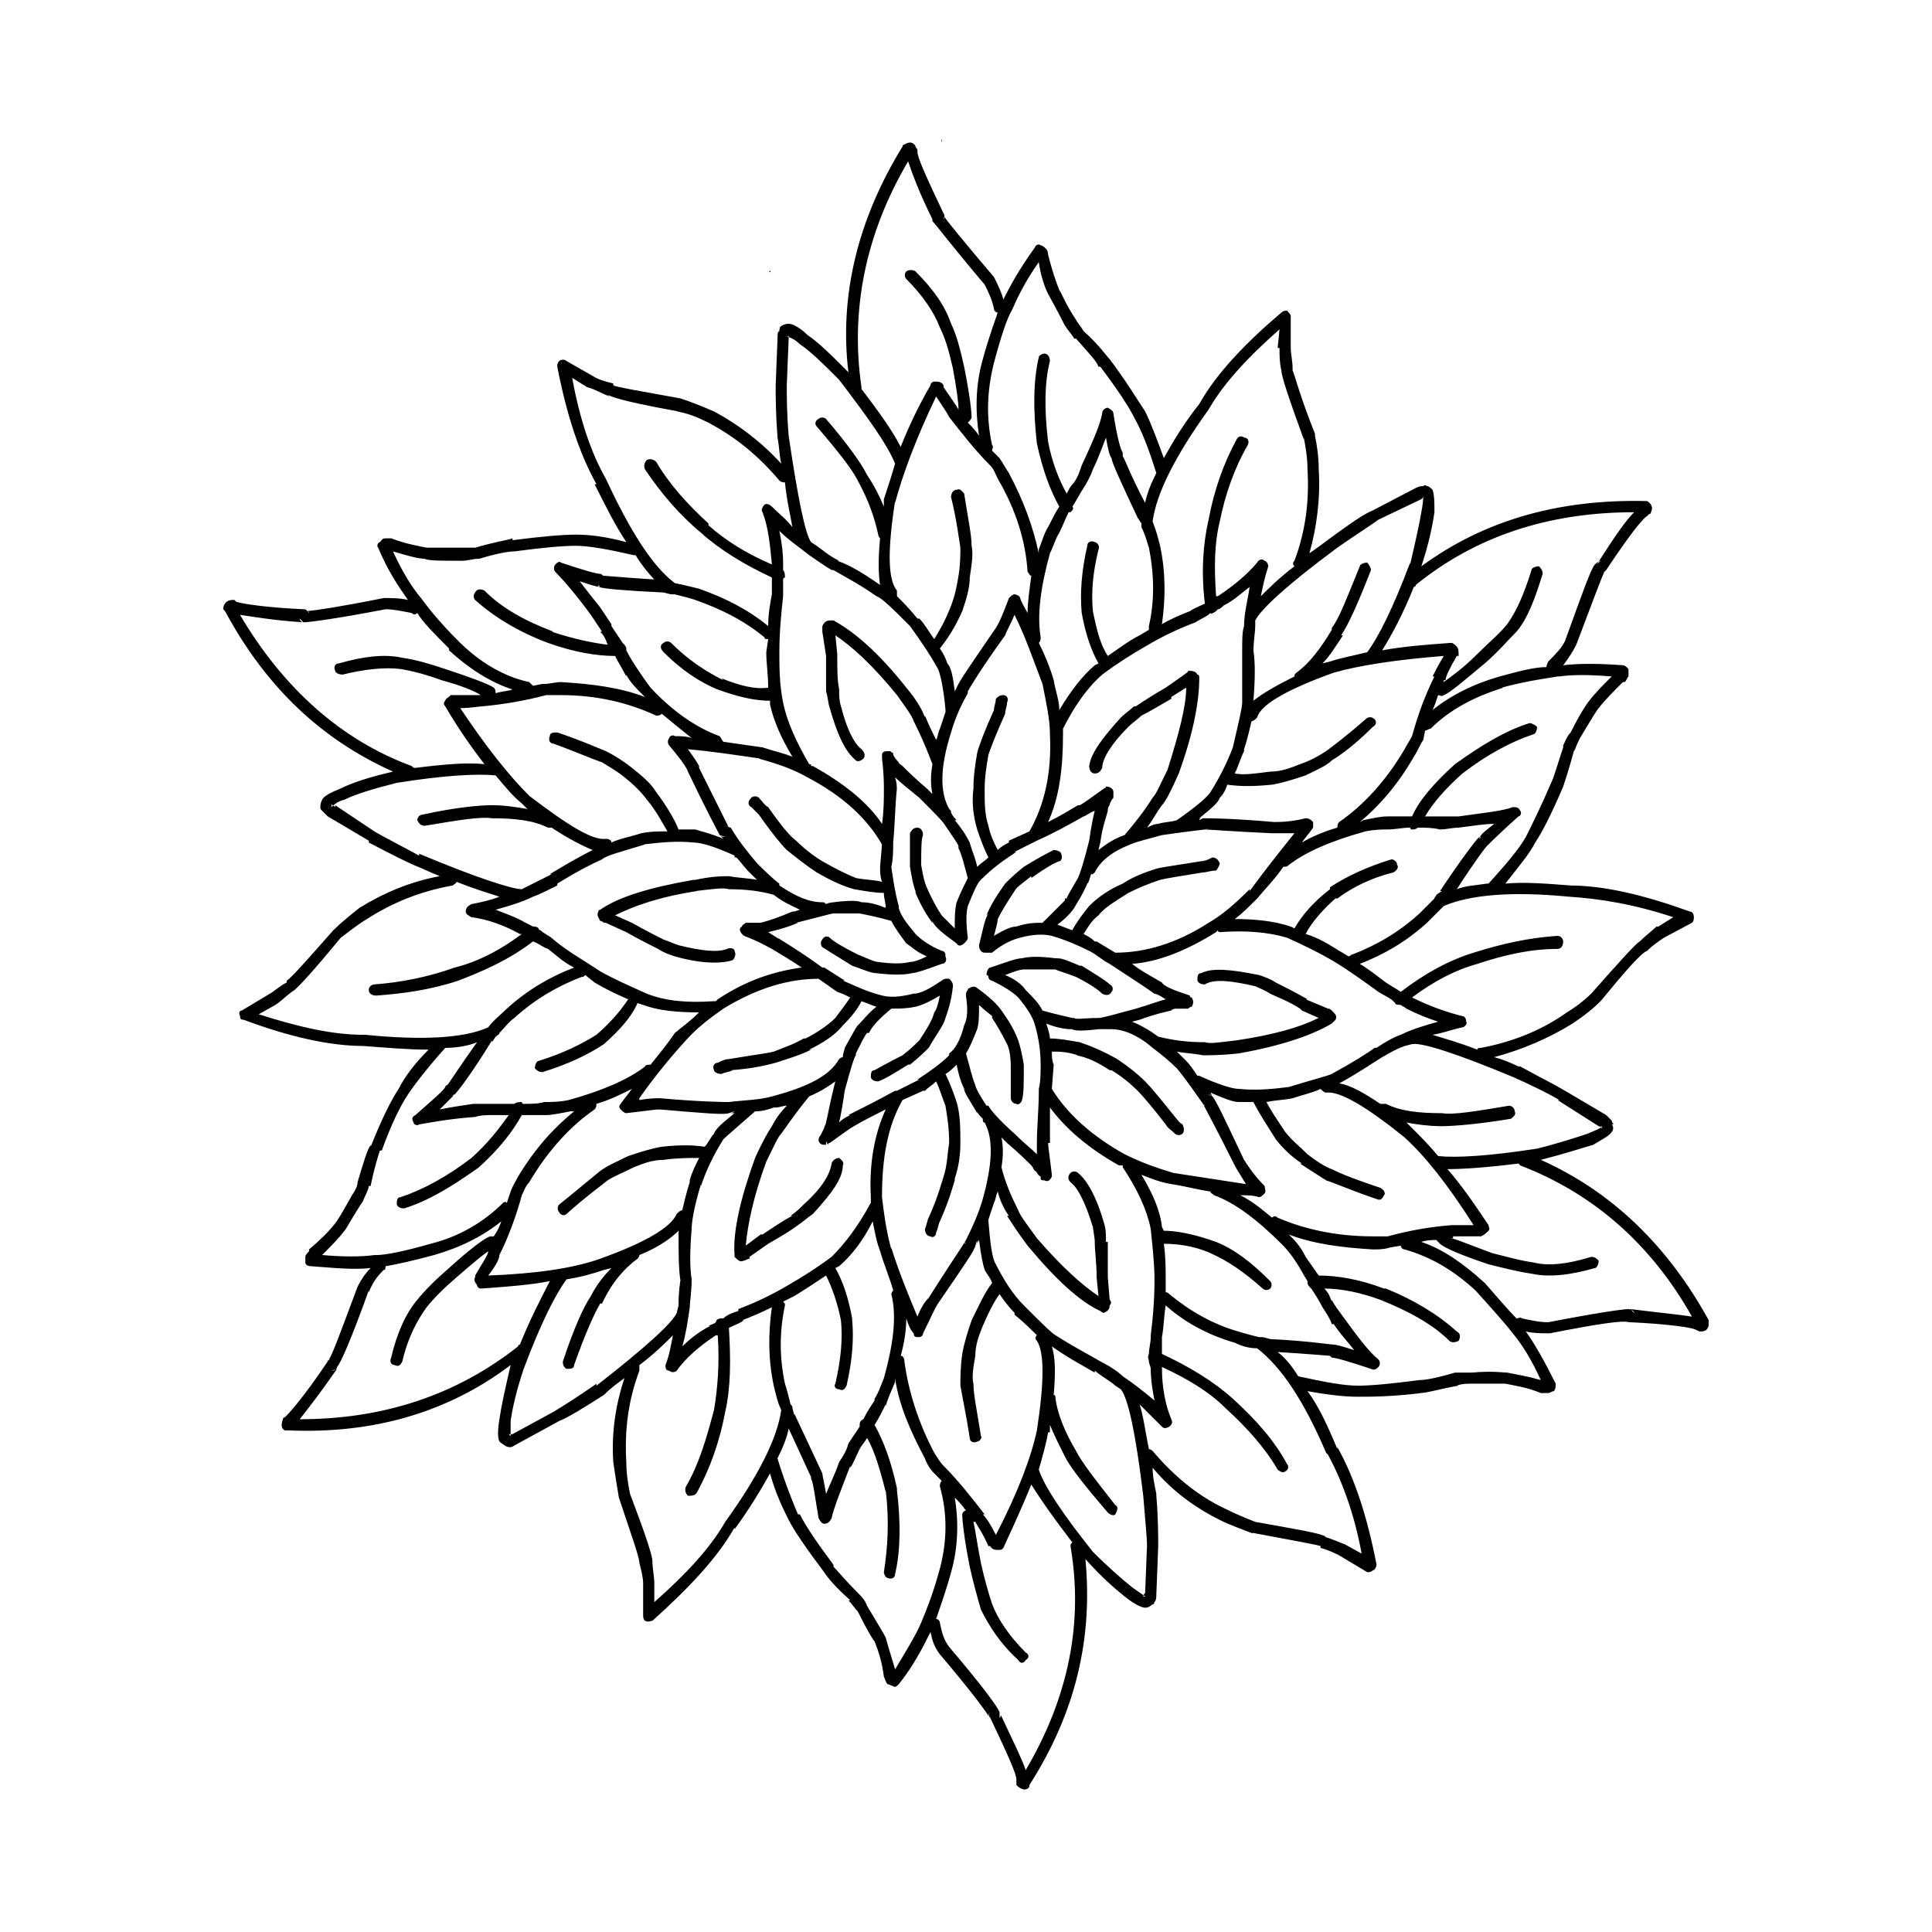 <?xml version="1.0" encoding="UTF-8"?>
<!-- Uploaded to: ICON Repo, www.svgrepo.com, Generator: ICON Repo Mixer Tools -->
<svg fill="#000000" width="800px" height="800px" version="1.1" viewBox="144 144 512 512" xmlns="http://www.w3.org/2000/svg">
 <g>
  <path d="m393.64 180.91c-0.074 0.254-0.188 0.504-0.188 0.758 0 0 0.324-0.344 0.188-0.758z"/>
  <path d="m393.64 180.91c0-0.008 0.004-0.016 0.004-0.023-0.062-0.098-0.164-0.238-0.195-0.301 0.113 0.109 0.156 0.219 0.191 0.324z"/>
  <path d="m348.17 215.5s0 0.535-0.547 0.535c0.125 0 0.32 0.035 0.547 0.102v-0.102z"/>
  <path d="m552.33 451.37c5.941-1.492 10.387-2.977 13.859-3.969 2.465-1.484 4.441-2.469 4.945-3.461 0.488-0.488 0.488-1.484 0-1.977h0.488s-0.488-0.488-0.488-0.992c-0.504-0.492-0.996-0.98-1.484-1.473l-10.891-6.43c-2.465-1.484-6.43-3.465-11.871-6.434h-0.484c-1.977-0.992-4.457-1.977-6.434-2.481 7.41-1.977 14.344-4.945 20.766-8.898 2.973-1.977 5.453-3.949 7.43-5.93 6.922-8.422 10.871-12.863 12.359-13.352 1.484-1.484 2.969-2.481 4.453-3.477l7.41-3.949c0.504-0.492 0.504-0.996 0.504-1.484 0-0.98-0.504-1.484-0.996-1.484-12.355-4.441-22.746-6.922-32.141-6.922h0.488c-6.43-0.492-12.355-0.98-17.305-0.492 3.465-4.457 6.43-7.918 7.91-10.887 1.984-2.953 4.449-7.902 7.418-14.84 0.488-1.465 1.484-4.438 2.973-9.891v0.504c0.488-1.484 0.98-2.481 1.477-3.461 2.965-4.945 4.449-7.426 4.949-7.918 1.484-1.977 3.957-4.453 6.422-6.922h0.504c0.488-0.492 0.488-0.996 0.98-1.484v-1.977h-0.488 0.488c-0.488-0.504-0.98-0.992-1.484-0.992-6.422-0.492-11.871-0.492-15.82 0 1.484-1.977 2.465-3.461 3.461-5.438 4.457-11.871 6.922-18.301 7.422-19.297 0 0-0.5 0.508-0.988 0.508 0.488 0 0.988-0.508 1.484-0.992 5.922-8.898 9.387-13.355 10.875-14.352l0.496-0.488s0.496 0 0.496-0.488c0.488-0.996 0.488-1.977-0.992-2.973h-0.492c-22.758-0.488-42.535 4.945-59.359 17.301 1.984-5.922 2.973-10.871 3.473-14.328 0-2.484 0-4.457-0.5-5.945-0.488-0.492-0.988-0.98-1.484-0.98 0 0-0.492-0.508-0.98 0-0.508 0-0.992 0-1.984 0.488l-11.371 5.945c-2.481 0.98-5.941 3.461-11.379 7.41-1.977 1.484-3.957 2.973-5.441 3.949 1.98-6.922 2.961-14.84 2.469-22.25 0-3.461-0.488-6.43-0.988-8.898v-0.504c-3.957-9.895-5.445-15.82-5.934-16.812v-0.492c0-1.977-0.488-3.949-0.488-5.438v-8.41c0-0.504-0.508-0.992-0.996-1.484-0.488 0-0.988 0-1.484 0.492-9.891 8.406-17.305 16.324-21.762 24.242-3.949 4.945-6.922 9.891-9.395 14.332-1.984-5.434-3.473-9.387-4.945-12.359-1.984-2.969-4.945-7.918-9.395-13.844-0.996-0.996-2.973-3.969-6.922-7.43-0.496-0.977-1.484-1.977-1.984-2.969-2.961-4.441-3.957-7.41-4.449-7.902-0.996-2.481-1.977-5.453-2.973-9.402 0-1-0.488-1.484-0.488-1.484-0.496-0.488-0.996-0.996-1.484-0.996h-0.488 0.488c-0.488-0.488-1.484 0-1.484 0.508-3.949 5.438-6.43 9.895-8.406 13.844-0.488-1.973-1.488-3.949-2.477-5.945-7.91-9.289-12.27-14.609-13.176-16.031 0 0.004-0.004 0.012-0.004 0.02 0.121 0.375-0.172 0.688-0.172 0.688 0-0.23 0.105-0.457 0.172-0.688-0.031-0.098-0.07-0.195-0.172-0.297 0.031 0.059 0.117 0.184 0.176 0.277 0.07-0.258 0.082-0.516-0.176-0.781-4.449-9.391-6.93-14.828-6.93-16.309l0.004-0.508c0-0.492-0.492-0.492-0.492-0.98-0.488-0.992-1.484-1.484-2.969-0.504 0 0-0.488 0-0.488 0.504-11.871 19.281-16.812 39.559-14.352 59.848-4.438-4.457-7.898-7.918-10.871-9.891-1.977-1.977-3.961-2.973-4.945-2.973-0.992 0-1.973 0.492-2.481 1h0.508c-0.508 0-0.508 0.488-0.508 0.977-0.492 0-0.492 1-0.492 1.977l-0.488 12.375c0 2.957 0 7.41 0.488 13.848 0.492 2.465 0.492 4.945 1 6.922-5.445-5.926-11.379-10.383-17.809-13.844-3.461-1.484-5.938-2.481-8.898-3.461-10.887-1.977-16.812-2.969-17.809-3.461v-0.504c-1.977-0.488-3.949-0.98-5.438-1.977l-6.922-3.949c-0.504-0.488-1.484-0.488-1.984 0-0.5 0.492-0.5 0.98-0.5 1.484 2.481 12.848 5.945 23.246 10.387 31.148h-0.492c2.973 5.945 5.438 10.887 8.41 15.344-5.438-1.484-9.891-1.992-13.355-1.992-3.461 0-9.395 0.508-16.812 1.484v-0.488c-1.484 0.488-4.945 0.996-9.891 2.465h-3.465-8.895l-0.516-0.008c-2.469-0.492-5.438-0.98-9.387-2.465h-1.488c-0.992 0-0.992 0.488-1.484 0.996-0.488 0-0.992 0.977-0.488 1.469 2.461 5.945 5.438 10.402 7.898 13.859-1.977-0.504-4.438-0.504-6.422-0.504-11.301 2.266-18.004 3.281-20.215 3.438 0.023 0.031 0.051 0.059 0.074 0.09 0.211 0.055 0.363 0.168 0.363 0.434-0.152-0.148-0.262-0.297-0.363-0.434-0.184-0.047-0.402-0.055-0.633-0.055 0.129 0 0.348-0.016 0.559-0.035-0.211-0.266-0.438-0.469-1.047-0.469-10.391-0.488-16.324-1.484-17.809-1.977l-0.492-0.488h-0.496c-1.477 0-2.473 0.98-2.473 2.465l0.488 0.504c10.887 20.273 25.727 34.121 44.516 42.527-6.43 1.484-10.879 2.969-13.844 4.457-2.481 0.977-4.453 1.977-4.945 2.969-0.426 0.844-0.469 1.367-0.48 2.117 0.012 0.316 0.055 0.422 0.48 0.84 0.492 0.504 0.98 0.996 1.484 1.484l10.875 6.43v0.492c1.977 0.992 6.43 3.461 11.871 5.941 2.481 0.98 4.453 1.977 6.926 2.973-7.91 1.484-14.84 4.441-21.262 8.402-2.481 1.977-4.945 3.953-6.93 5.93-7.418 8.41-11.371 12.863-12.363 13.355v0.5c-1.977 0.98-3.465 2.469-4.453 2.957l-7.418 4.453c-0.488 0-0.988 0.492-0.488 1.484 0 0.492 0 0.98 0.98 0.98 11.875 4.461 22.754 6.941 31.652 6.941 6.43 0.488 12.375 0.98 17.32 0.98-3.965 3.965-6.434 7.426-7.918 10.383-1.977 2.969-4.457 7.918-7.418 15.344v-0.504c-0.988 1.484-1.984 4.945-3.473 9.891 0 0.996-0.488 1.977-1.477 3.465-2.477 4.453-3.957 6.922-4.449 7.426-1.484 1.977-3.957 4.441-6.922 6.926v0.488c-0.5 0.508-0.992 1-0.992 1.488v1.484c0 0.488 0.492 0.992 1.484 0.992 6.43 0.488 11.379 0.98 15.828 0.488-1.484 1.484-2.473 2.973-3.473 4.945-4.441 11.871-6.922 18.789-7.902 19.785 0-0.508 0.488-0.508 0.98-0.508-0.492 0-0.492 0-0.98 0.508-5.941 8.895-9.891 13.355-10.887 14.336l-0.492 0.504c-0.496 0-0.496 0.488-0.496 0.488-0.5 1.484-0.5 2.469 0.496 2.969h0.988c22.746 0.98 42.535-4.941 58.859-17.32-1.484 6.43-2.481 10.891-2.973 14.348-0.488 2.969-0.488 4.945 0 5.926 0.488 0.504 1.484 0.996 1.977 1.484l-0.488-0.488c0.488 0.488 0.988 0.488 1.484 0.488 0.488 0 0.98-0.488 1.977-0.98l10.879-5.941c2.473-0.98 6.422-3.457 11.871-6.922 1.984-1.977 3.465-2.973 5.441-4.453-2.481 7.43-3.457 14.84-2.969 22.27 0.488 3.461 0.992 6.43 1.484 9.387 3.461 10.398 5.438 15.836 5.438 17.32 0.496 1.977 0.992 3.953 0.992 5.438v8.406c0 0.488 0 1 0.488 1.484 1 0.488 1.484 0 1.977 0 9.895-8.895 17.32-16.812 21.762-24.73v0.488c3.965-5.438 6.93-10.383 9.406-14.824 1.484 5.438 3.457 9.387 4.945 12.359 1.484 2.969 4.945 7.918 9.398 13.844 0.988 1.484 2.961 3.965 6.926 7.426h-0.508c0.996 0.98 1.488 1.977 2.481 2.957 2.469 4.945 3.949 7.43 4.449 7.918 0.988 2.481 1.984 5.434 2.477 9.398 0.488 0.98 0.488 1.484 0.988 1.977 0.496 0 0.988 0.492 1.484 0.492 0.496 0.508 0.988 0 1.477-0.492 3.969-4.945 6.43-9.891 8.406-13.84 0.508 2.465 1 3.949 2.481 5.922 8.41 9.891 12.359 15.328 12.867 16.324 0-0.488 0-0.488 0.488-0.996-0.488 0.508-0.488 0.996 0 1.488 4.449 9.398 6.922 14.836 6.922 16.324v0.992 0.492c0.992 0.992 1.973 1.484 2.969 0.992 0.488-0.508 0.488-0.508 0.488-0.992 12.367-19.297 16.812-39.066 14.84-59.848 4.457 4.945 7.918 7.918 10.387 9.891 2.481 1.973 4.453 2.973 5.441 2.973 0.988 0 1.477-0.492 1.984-1v0.508c0-0.508 0.492-0.508 0.492-0.992 0.488-0.492 0.488-1.484 0.488-1.977l0.496-12.867c0-2.461 0-7.41-0.496-13.352v-0.492c-0.488-2.481-0.98-4.453-0.98-6.922 4.949 5.93 10.875 10.383 17.797 13.844 2.973 1.484 5.941 2.465 8.41 3.461h0.504c10.383 1.977 16.316 2.973 17.793 3.457v0.492c1.984 0.508 3.969 1.484 4.945 1.988l7.426 4.441c0.492 0 0.98 0 1.484-0.488 0.492 0 0.98-0.996 0.98-1.484-2.469-12.867-5.926-23.246-10.383-31.164v0.504c-2.477-5.941-4.945-11.375-7.918-15.344 5.441 0.992 9.895 1.484 13.352 1.484 3.461 0 8.914 0 16.812-0.977h-0.488c1.977 0 4.945-1 10.383-1.977h-0.488c1.484-0.508 2.473-0.508 3.949-0.508h8.91c2.469 0.508 5.93 0.996 9.391 2.484h0.504 1.477c0.496 0 0.988-0.508 1.484-0.508v-0.492 0.492c0.496-0.492 0.496-1.469 0.496-1.977-2.969-5.922-5.445-10.379-7.918-13.84 1.977 0.488 3.949 0.488 5.934 0.488h0.496c12.359-2.461 19.281-3.461 20.766-2.953-0.488 0-0.98-0.508-0.98-1 0 0.488 0.488 1 0.98 1 10.887 0.488 16.816 1.465 17.809 1.977l0.988 0.488h0.496c1.484 0 1.977-1 1.977-1.977v-1c-10.867-19.766-25.695-34.098-44.5-42.504zm-6.922-21.766c5.445 2.465 9.402 4.441 11.867 5.926h-0.488l10.883 6.922c0.27 0 0.402 0.141 0.535 0.273-0.012-0.074-0.035-0.117-0.035-0.273l0.215 0.223c0.008-0.004 0.016-0.012 0.023-0.016-0.102-0.145-0.07-0.203 0.254-0.203-0.066 0.07-0.168 0.137-0.254 0.203 0.055 0.074 0.086 0.129 0.254 0.301-0.293 0-0.395-0.043-0.441-0.148-0.594 0.402-1.613 0.867-3.512 1.637-2.973 0.98-7.43 2.465-13.355 3.949-12.863 1.977-21.27 2.469-26.215 1.977-2.473-2.969-4.945-5.438-6.922-7.41l-1.488-1.484c2.434 0.477 5.824 0.953 9.23 0.973 3.535-0.031 9.816-0.527 18.473-1.973 0.488-0.488 1.477-0.98 0.98-1.973 0-1-0.98-1.484-1.484-1.484-8.898 1.484-14.832 2.481-17.797 1.977-5.938 0-10.887-0.488-14.84-2.465h-1.484c-4.453-2.973-7.918-4.945-10.887-5.438 5.445-2.973 8.914-5.453 11.379-6.938 2.481-1.473 4.453-2.469 5.941-2.957l1.977-0.504c2.457-0.492 11.863 2.477 27.191 8.906zm-53.906 55.883c0.988 1.484 1.973 2.973 2.969 4.945 0.98 1.484 1.977 2.969 2.465 4.457h0.5c1.984 2.969 3.957 4.945 5.445 6.922-2.973-1-4.945-1.484-5.445-1.484l0.496 0.488-0.496-0.488c-0.988 0-6.93-0.996-17.312-1.484h0.488l-1.977-0.488h-0.988c-1.984-0.492-3.957-1-5.445-1.484-6.922-1.977-12.848-5.438-18.301-9.895-0.492-0.488-0.492-0.488-0.98-0.488v-2.973c0-3.461 0-6.43-0.496-9.895 3.461 0 7.91 0.492 12.363 2.481v-0.508 0.508c4.449 1.977 8.898 4.945 13.844 9.387 0.5 0.492 1.484 0.492 1.977 0 0.504-0.488 0.504-1.484 0-1.977-4.945-4.945-9.387-8.406-14.332-10.383-5.445-1.977-10.391-2.973-13.852-2.973l-0.496-0.992c-0.492-4.441-2.469-8.898-5.438-13.844 2.461 0.992 4.945 1.973 7.918 2.481 3.457 0.488 6.922 1.473 10.379 1.977 0 0.488 0.492 0.488 0.988 0.98 5.445 1.988 11.371 6.43 17.805 12.859 1.977 1.977 2.973 3.465 3.961 4.949 0.988 1.484 1.984 3.461 2.961 4.945v0.492c0.004 0.504 0.504 0.996 1 1.484zm-42.543 12.375v0.492c0 1.484-0.488 2.969-0.488 4.453-0.492 0.98 0 1.469 0 1.977 0 0.488 0.488 1.484 0.488 1.973 0 2.973 0.508 5.93 1 8.41-2.973-2.481-5.438-4.461-8.41-6.434-0.996-0.98-2.973-2.461-5.945-3.949-2.465-1.484-6.422-3.461-11.867-6.922-0.98-0.508-3.949-3.457-8.41-7.918-2.961-2.973-5.434-6.922-7.41-10.887-0.996-1.484-1.484-5.438-1.977-11.379v-0.488c0.488-1.484 0.98-2.969 1.477-4.441 0.5-0.992 0.5-1.988 0.988-2.969 0.492 1.977 1.488 4.441 2.973 6.43h-0.496c0.988 1.473 2.473 3.949 5.441 7.902 7.41 8.914 13.844 14.84 19.277 17.32 0 0 0.508 0.488 0.996 0.488 0.988-0.488 1.484-1 1.484-1.977 0.488-0.492 0.488-0.996 0-1.484l-0.5-5.941v-9.387h-0.496c0-1.977 0-3.465-0.488-4.949-1.977-6.922-4.453-11.375-6.922-13.352-0.496-0.504-1.484-0.504-1.973 0-0.996 0.98-0.508 1.977 0 2.465 1.973 1.488 3.949 5.453 5.922 11.871v-0.488c0 1.484 0.5 2.969 0.5 4.457 0 2.461 0.496 5.438 0.496 9.387l0.488 4.945c-4.449-2.957-9.891-7.902-16.324-15.332-2.465-3.461-4.441-5.93-4.945-7.414-1.973-3.965-3.461-7.426-4.438-11.379 0.488-2.973 0.488-5.438 0-7.918l1.477 1.484c2.961 2.481 4.945 4.461 6.43 5.945 0.496 0.488 0.496 0.977 0.988 1.469 0.488 0 0.488 0.996 1.484 1.484v0.508c0 0.492 0.488 0.492 0.988 0.492 0.988 0.488 1.477 0 1.98-1l-0.992-0.488 0.992 0.488v-0.488c-0.5-4.457-0.992-7.414-0.992-8.41h0.492v-9.406c4.453 5.945 10.395 10.887 18.297 15.348h0.996v0.488c3.949 5.93 6.43 11.379 7.41 16.324 0.508 4.945 1 9.391 1 13.355v0.488-0.488c0.004 5.93-0.488 10.875-0.992 14.844zm-54.891 34.609c-0.988-0.98-1.484-1.977-2.473-3.461-4.457-8.41-6.922-16.816-7.918-24.227 0-0.996-0.488-1.484-0.98-1.484 0.98-3.461 1.477-6.922 1.477-9.895 0.5 1.488 0.988 2.973 1.984 3.949 0 1 0.488 1 1.484 1 0.492 0 0.98-0.492 0.98-1 1.977-3.949 2.973-6.434 3.961-7.902 6.43-9.402 9.891-14.348 9.891-15.344l0.496-1.484c0 0.508 0 0.992-0.496 1.484l0.988-1.484c0.496 3.969 0.996 6.434 1.484 7.918 0.488 0.992 1.484 1.977 1.977 3.461-1.977 2.481-3.461 5.941-5.438 9.891-0.996 2.973-1.977 5.945-2.477 8.914-0.496 3.461-0.496 6.414-0.496 8.41 0.496 2.949 1.488 7.406 2.481 13.84 0 0.98 0.98 1.484 1.977 0.98 0.492 0 1.488-0.98 0.988-1.473-0.988-6.43-1.984-10.887-1.984-13.859-0.488-1.977 0-4.438 0.496-7.41 0-2.969 0.988-5.438 1.984-7.918 1.484-3.461 2.961-6.434 4.441-8.41 0.996 1.484 2.481 3.461 3.965 4.945v0.488c2.465 1.996 4.449 3.969 5.926 5.453-0.488 0.492-0.488 0.98 0 1.473 1.984 2.969 1.984 10.887 0 23.75-1.477 6.922-4.945 16.312-10.871 27.691-1.484-2.957-2.481-4.441-3.461-5.438h0.488c-3.457-4.453-6.918-8.895-10.875-12.859zm-39.566-13.848v0.492l-0.5-1.977c0-0.488 0-0.488-0.496-0.98-0.488-1.996-0.988-3.969-1.484-5.457-1.484-6.922-1.484-13.84 0-20.762 0-0.492 0-0.492-0.492-0.996l2.973-1.484c2.465-1.484 5.438-3.461 8.41-5.438 1.484 2.969 2.961 6.922 3.949 11.863 0.496 4.949 0 10.383-1.484 16.812-0.488 0.508 0 1.484 0.996 1.484 0.988 0.492 1.484 0 1.977-0.977 1.484-6.434 1.977-12.375 1.484-17.324v-0.488c-0.996-5.438-2.473-9.891-4.453-13.352l0.996-0.488c3.457-2.969 6.43-6.938 8.895-11.883 0.5 2.481 1 5.453 1.977 7.918 0.996 3.465 2.481 6.926 3.469 10.387 0 0-0.496 0.504-0.496 0.992 1.484 5.945 0.496 13.355-1.977 22.25-0.996 2.481-1.488 3.969-2.477 5.453v0.488c-0.988 1.484-1.984 2.973-2.965 4.945-0.992 0.488-0.992 0.996-0.992 1.977-0.988 1.484-1.977 2.973-2.973 4.453-0.488 1.977-1.477 3.461-2.461 4.949-0.996 2.969-2.481 5.922-3.461 8.406-0.496-2.969-0.992-4.945-0.992-5.438v0.492-0.492c-0.5-0.988-2.973-6.426-7.422-15.828zm-22.258-23.242c-2.965 1.484-5.445 3.461-7.422 5.434 0.988-3.461 1.484-6.922 1.977-10.383 0-1.484 0.496-3.949 0.496-7.41-0.496-2.973-0.496-7.43 0-13.355l-0.496 0.488 0.496-0.488c0-1.484 0.5-5.449 2.477-11.867v0.488c1.484-4.457 3.461-8.41 5.934-12.375 0.988-0.98 3.957-3.461 8.406-7.41h0.496c1.488 0 2.973-0.488 4.453-1h0.496c0.98 0 1.973-0.488 2.961-0.488-1.477 1.484-2.961 3.457-3.957 5.434-0.98 1.484-2.465 3.965-4.449 8.41-3.957 10.887-5.934 19.785-5.445 25.73v0.488c0.996 0.992 1.484 1.484 2.481 0.992 0.488 0 0.98-0.504 1.484-0.504v-0.488l4.949-3.465c3.461-1.977 5.922-3.461 7.898-4.945 1.484-0.996 2.481-1.977 3.969-2.973 4.945-5.438 7.91-9.387 7.91-12.848 0.496-1-0.496-1.484-0.988-1.992-0.996 0-1.977 0.992-1.977 1.484-0.504 2.973-2.481 6.434-7.43 10.887-0.98 0.98-1.977 1.977-3.461 2.969h0.496c-1.98 0.98-4.941 2.957-7.906 4.949h-0.5l-3.957 2.953c0.488-5.438 1.977-12.848 5.438-22.254 1.984-3.949 2.969-6.43 3.969-7.41 2.461-3.477 4.945-6.941 7.41-9.891 2.481-1 4.945-2.484 6.922-3.969l-0.488 1.977c-0.992 3.969-1.484 6.938-1.977 8.914 0 0.488-0.496 0.977-0.496 1.484 0 0-0.496 0.98-0.988 1.973-0.488 0.492-0.488 0.98-0.488 1.484 0.488 0.98 0.98 0.98 1.977 0.98v-0.98l0.488 0.98s0-0.488 0.492-0.488c3.465-2.465 5.449-3.949 6.43-4.457 2.481-1.484 5.445-2.953 8.406-4.438-2.961 6.43-4.441 14.332-3.949 23.246v1.484c-3.461 6.418-6.922 10.875-10.383 14.336-3.969 2.969-7.918 5.438-11.379 7.426-4.945 2.957-9.402 4.945-13.352 6.414v0.508c-1.484 0.488-2.969 0.977-3.957 1.973h-0.496c-0.98 0-1.484 0.488-1.484 1-0.488 0.488-0.98 0.488-1.977 0.98zm-56.887-76.664c0.508-0.488 0.996-0.488 0.996-0.98 1.484-1.484 2.477-2.969 3.949-3.965 5.445-4.945 11.379-8.41 17.812-10.875 0.488 0 0.488 0 0.988-0.504l2.473 1.988c2.477 1.473 5.438 2.957 8.895 4.441-1.977 2.969-4.438 5.945-8.402 9.406-3.949 2.465-8.898 4.945-15.332 6.922-0.488 0-0.988 0.996-0.988 1.977 0.5 0.488 0.988 0.996 1.984 0.996 6.43-1.977 11.867-4.453 16.316-7.426h-0.496 0.496c4.445-3.949 7.418-7.414 8.902-10.875l1.484 0.492c3.949 1.484 8.898 1.977 14.84 1.977-1.984 1.973-3.965 3.457-6.434 5.453-1.973 2.957-4.453 5.93-6.43 8.41-0.488 0-1.484 0-1.484 0.488-4.457 3.461-11.375 6.434-20.273 8.895-2.473 0.508-4.453 0.508-6.43 0.508-1.484 0.488-3.461 0.488-5.438 0.488-0.496 0-0.496-0.488-0.496-0.488-0.5 0-1.477 0-1.984 0.488h-5.438-5.434c-3.461 0.488-6.434 0.977-8.906 1.484 1.539-1.535 2.762-2.758 3.465-3.473 0.012-0.488 0.492-0.496 0.492-0.496 0.98-0.977 4.453-5.434 9.895-14.332v0.492zm27.219-46.984h0.98c0.992-0.992 4.941-1.977 11.375-3.949h-0.488c4.449-0.508 8.898-1 13.355-0.508 1.977 0 5.438 0.992 10.871 3.461 0 0.508 0 0.508 0.5 0.508 0.988 0.977 1.984 2.461 2.961 3.461 0.996 0.977 1.484 1.484 2.481 2.461-2.469-0.488-4.922-0.488-7.391-0.973-1.977 0.004-4.789 0.062-8.934 0.973l-0.492 0.004c-11.379 1.977-19.785 4.457-24.734 7.918 0 0-0.488 0-0.488 0.488-0.504 0.996 0 1.484 0.488 2.481 0.492 0 0.988 0.492 0.988 0.492h0.496l5.438 2.481c3.461 1.977 6.43 3.457 8.406 4.438 1.484 0.996 2.973 1.488 4.453 1.977 6.926 1.992 12.363 1.992 15.332 1 0.488-0.492 0.988-1.484 0.488-2.469 0-0.508-0.98-0.992-1.973-0.508-2.469 0.996-6.922 0.508-12.867-0.98-1.477-0.504-2.465-0.996-3.949-1.484-1.973-1-4.945-2.481-8.406-4.457l-4.457-1.977c4.945-2.481 11.875-4.945 21.762-6.434h-0.492c4.457-0.488 7.422-0.992 8.898-0.488 4.457 0 8.414 0.488 11.879 1.484 2.469 1.977 4.941 2.957 6.926 3.949l-1.484 0.488h-0.5c-3.465 1.484-6.422 2.481-8.406 2.973h-1.484-1.984-0.488c-0.488 0.488-0.988 0.488-0.988 0.992-0.988 0.488-0.496 1.488 0 1.977l0.5-0.488-0.5 0.488 0.5 0.488c3.949 1.484 6.434 2.973 7.41 3.461 2.481 1.488 4.945 2.973 7.918 4.949-7.418 0.992-14.84 3.461-22.25 8.406l-0.504 0.504h-0.488c-6.926 0.488-12.867 0-17.809-1.988-4.441-1.977-8.898-3.949-12.359-5.926-4.457-2.969-8.898-5.438-12.367-8.406-0.988-1-2.473-1.488-3.461-2.481 0 0-0.496 0-0.496-0.492-0.488-0.488-0.988-0.488-1.484-0.488l-1.977-0.992c-2.465-1.484-5.438-2.469-7.918-3.461 3.473-0.992 6.934-1.977 9.895-3.461 1.484-0.488 3.461-1.484 6.43-2.969v-0.492c2.481-1.484 6.434-3.965 11.871-6.434zm-14.352-43.52h0.488 3.965c9.391 0 17.793 1.977 25.227 5.438 0.488 0 0.988 0 1.484-0.492 2.961 2.469 5.434 4.457 7.91 6.434-1.484-0.504-2.965-0.504-4.449-0.504-0.496-0.488-1.484 0-1.484 0.504-0.488 0.492-0.488 1.484 0 1.977 2.465 2.973 4.449 5.438 4.945 6.922 4.949 10.383 7.918 15.836 8.41 16.812l1.484 0.488c-0.496 0-0.992 0-1.484-0.488l0.988 0.996c-3.461-1.484-5.934-1.977-7.422-2.481h-4.453c-0.98-2.465-2.953-5.922-5.922-9.895-1.488-2.465-3.961-4.441-6.434-6.43-2.477-1.973-4.945-3.457-6.922-4.441-2.481-0.992-6.922-2.969-12.867-4.945-0.988 0-1.977 0-1.977 0.98-0.488 0.996 0 1.988 0.988 1.988 5.445 1.977 9.895 3.949 12.859 4.945 1.484 0.98 3.457 1.977 5.938 3.953 2.469 1.973 4.449 3.949 5.93 5.941 2.481 2.957 3.965 5.93 5.453 8.41-2.481 0-4.457 0-6.93 0.488-2.965 0.98-5.934 1.484-7.91 2.465 0-0.492-0.5-0.98-1.484-0.98-3.461 0.488-9.895-3.461-20.277-11.379-5.441-5.438-11.375-12.863-18.297-23.25h-0.516c3.473 0 5.453-0.488 6.43-0.488 5.445-0.508 11.379-1.488 16.816-2.973zm20.773-13.844c-0.988-1.484-1.984-2.973-2.961-4.457v-0.488c-0.996-1.484-1.984-2.973-2.973-4.453-1.977-2.481-3.957-4.945-5.438-6.922 2.539 0.84 3.957 1.305 4.945 1.434v-0.453l0.488 0.508c-0.145 0-0.32-0.035-0.488-0.055v0.055c1.477 0.488 6.922 0.98 17.305 1.484l1.977 0.488h0.992c1.977 0.488 3.953 0.98 5.438 1.484 6.926 2.465 12.867 5.438 18.301 9.895 0 0.488 0.488 0.488 0.996 0.488l-0.508 3.465c0 2.969 0.508 5.941 0.508 9.398-3.473 0.492-7.43-0.5-12.375-2.481l0.496 0.504c-4.945-2.481-9.398-5.449-13.852-9.891-0.488-0.508-1.484-0.508-1.977 0-0.988 0.492-0.988 1.473 0 2.469 4.453 4.453 9.402 7.918 14.348 9.891 5.438 1.977 9.883 2.969 13.844 2.969v0.98c0.988 4.457 2.973 8.914 5.93 13.859-2.473-0.992-4.941-1.484-7.906-2.481-3.465-0.492-6.93-0.98-10.391-1.484-0.496-0.488-0.496-0.98-0.988-1.484-5.438-1.977-11.871-5.93-18.301-12.852-1.484-1.977-2.473-3.457-3.461-4.945-0.992-1.484-1.977-2.973-2.969-4.945v-0.504c0.008-0.5-0.484-0.984-0.98-1.477zm42.531-19.293v-1.98c0-2.973-0.488-5.941-0.992-8.406 2.481 2.465 5.453 4.441 7.918 6.434 1.484 0.977 3.465 2.461 5.945 3.953h0.488c2.473 1.484 6.43 3.457 11.379 6.918l-0.5-0.488 0.5 0.488c1.484 0.492 4.449 3.461 8.895 7.918 2.481 3.461 4.949 6.926 7.422 11.379 0.496 0.98 1.484 4.945 1.984 10.875v0.508c-0.496 1.469-0.992 2.953-1.484 4.438-0.496 1-0.496 1.977-0.992 2.973-0.98-1.977-1.977-3.953-2.965-6.434v0.488c-0.5-1.469-1.984-4.441-4.945-7.902-7.418-9.398-13.852-14.84-19.285-17.809h-0.992c-0.98 0-1.477 0.488-1.977 1.484v1.484l0.992 6.434v-0.508 0.508 9.387c0.488 1.484 0.488 2.973 0.98 4.453 1.98 6.926 3.965 11.379 6.926 13.848 0.496 0.5 1.484 0 1.984-0.492 0.488-0.488 0.488-1.484-0.496-2.481-1.984-1.473-3.957-5.438-5.445-11.363-0.488-1.488-0.488-2.973-0.488-4.457-0.5-2.469-0.5-5.438-0.5-9.406l-0.496-4.945c4.453 2.969 9.891 7.918 16.328 15.836 2.461 3.461 3.945 5.441 4.445 6.926 1.977 3.949 3.461 7.41 4.945 11.379-0.508 2.969-0.508 5.434 0 7.918l-1.484-1.484c-2.973-2.484-4.945-4.457-6.434-5.945-0.488-0.488-0.996-0.488-0.996-0.98-0.488-0.5-0.98-0.992-1.477-1.988v-0.488c-0.496 0-0.496-0.492-0.988-0.492-0.996 0-1.977 0-1.977 0.98l0.98 0.504-0.98-0.504v0.992c0.492 3.949 0.492 6.922 0.492 7.918 0 2.969 0 5.926-0.492 9.387-3.965-5.922-10.391-10.875-18.301-15.328h-0.496c0-0.488 0-0.488-0.5-0.488-3.461-5.941-5.934-11.379-6.922-16.324-0.992-4.945-0.992-9.402-0.992-13.352 0-5.438 0.508-10.387 0.992-14.84v-4.438c0-0.508 0.492-0.508 0.492-0.508 0-0.492 0-1.492-0.492-1.977zm40.555-46.008c1.984 2.973 2.969 4.453 3.461 5.453 3.465 4.441 6.926 8.895 10.887 12.848 0.988 0.992 1.484 2.481 1.973 3.477 4.949 8.406 7.422 16.812 7.918 24.715 0.488 0.508 0.488 1 0.988 1-0.5 3.949-0.988 6.922-0.988 9.891-0.496-0.992-1.484-2.481-1.977-3.965 0-0.492-0.992-0.98-1.484-0.98-0.496 0-0.992 0.488-1.484 0.98-1.484 3.965-2.481 6.43-3.461 7.918-6.434 9.402-9.895 14.348-10.391 15.832v0.98-0.98l-0.496 0.98c-0.492-3.949-0.98-6.43-1.977-7.41-0.488-1.484-0.988-2.481-1.977-3.965 1.977-2.469 3.953-5.438 5.934-9.879 0.992-2.973 1.984-5.945 1.984-8.918 0.492-3.461 0.98-5.922 0.492-8.41 0-2.969-0.996-7.41-1.977-13.84-0.5-0.488-0.996-1.488-1.984-0.996-0.988 0-1.477 0.996-1.477 1.973 1.477 5.945 1.973 10.402 2.461 13.355 0 1.992 0 4.453-0.488 7.43-0.496 2.973-0.992 5.434-1.973 7.914-1.488 3.953-2.973 6.434-4.457 8.898-1.484-1.977-2.477-3.949-3.953-5.438h-0.504c-1.977-2.481-3.949-4.453-5.434-5.941v-1.484c-2.477-2.953-2.477-10.875-0.492-23.738v0.488c1.977-7.406 5.438-16.809 10.875-28.188zm30.168 41.547c0.992-1.977 1.484-3.949 2.481-5.434 0.988-1.977 1.484-3.461 2.465-5.438h0.508c0.488-0.492 0.98-0.996 0.488-1.484 0.988-1.484 1.977-3.461 2.973-4.949 0.98-1.484 1.977-3.457 2.465-4.945 1.484-2.973 2.481-5.941 3.461-8.406 0.496 2.969 0.996 4.945 1.484 5.434v-0.488 0.488c0 0.996 2.481 6.434 6.922 15.836l0.996 1.484v0.98c0.988 1.973 1.484 3.965 1.977 5.434 1.484 7.43 1.484 14.348 0 20.781v1l-2.469 1.469c-2.969 1.484-5.453 3.461-8.414 5.453-1.984-2.969-2.961-6.922-3.957-11.871v0.488-0.488c-0.488-4.945 0-10.398 1.484-16.32 0.488-1-0.488-1.977-0.988-1.977-0.988-0.508-1.984 0-1.984 0.977-1.477 6.438-1.977 12.375-1.477 17.809v-0.488 0.488c0.988 5.438 2.473 9.895 4.449 13.355l-0.988 0.492c-3.461 2.969-6.422 6.922-9.395 11.867 0-2.469-0.996-4.945-1.484-7.902-0.992-3.473-2.473-6.938-3.949-9.891 0.488-0.508 0.488-0.996 0.488-1.484-0.996-5.945 0-13.352 2.465-22.27zm101.89 32.648c-2.477 4.945-4.449 10.383-5.934 15.82-0.5 0.996-1.488 2.481-1.977 3.461-4.945 8.422-10.887 14.836-17.32 19.297-0.488 0.488-0.488 0.992-0.488 1.484-3.461 0.992-6.922 2.461-9.402 3.949 0.996-1.484 1.984-2.465 2.969-3.949v-1.484c-0.488-0.492-0.984-0.996-1.973-0.996-3.949 0.996-6.922 0.996-8.41 0.996-11.379-0.996-17.312-0.996-18.789-0.996l-0.996 0.504c0-0.504 0.488-0.504 0.996-0.504h-0.996c2.969-2.465 4.945-3.949 5.438-5.438 0.996-0.977 1.484-1.977 1.984-3.461 3.469 0.488 6.93 0.488 11.875 0 2.965-0.488 5.93-1.484 8.898-2.465 2.969-1.484 5.434-2.481 6.922-3.965 2.481-1.484 6.434-4.441 10.887-8.898 0.98-0.492 0.98-1.484 0.492-1.977-0.492-0.508-1.484-0.996-2.477 0-4.449 3.949-8.406 6.922-10.391 8.406-1.484 0.98-3.949 2.469-6.922 3.461-2.465 0.98-4.945 1.977-7.918 1.977-3.949 0.488-6.922 0.992-9.387 0.488 0.98-1.977 1.484-3.949 2.469-5.926v-0.504c0.992-2.957 1.484-5.438 1.977-7.41 0.504 0 0.992-0.488 1.484-0.996 0.992-3.461 7.918-7.41 20.281-11.867 6.922-1.977 16.812-3.461 29.18-4.441-1.484 2.469-2.473 4.441-2.973 5.438zm12.363 42.527-0.5 0.508c0-0.164 0.102-0.336 0.18-0.508h-0.18c-0.988 0.992-4.449 5.453-10.391 14.348h0.504l-1.484 0.996c0 0.488-0.496 0.488-0.496 0.98-1.484 1.484-2.965 2.973-3.957 3.965-5.438 4.949-11.379 8.41-17.809 10.875-0.492 0-0.492 0.488-0.98 0.488l-2.481-1.469c-2.465-1.484-5.438-3.477-8.895-4.457 1.484-2.969 4.453-6.43 8.406-9.891l-0.488 0.488h0.488c3.953-2.969 8.898-5.438 14.84-6.922 0.988-0.488 1.484-1.488 0.988-1.977 0-0.996-0.988-1.484-1.477-1.484-6.434 1.977-11.875 4.461-16.324 7.414v0.504c-4.457 3.461-7.426 6.922-9.402 10.383l-0.98-0.488c-4.457-1.484-9.406-1.988-14.84-1.988 1.977-1.473 3.953-3.457 5.93-5.438 2.481-2.969 4.945-5.438 6.926-8.41 0.5 0 0.988 0 1.477-0.488 4.457-3.461 11.379-6.434 20.281-8.895 2.477-0.508 4.449-0.508 5.934-0.508 1.977 0 3.953-0.488 5.934-0.488 0 0.488 0.5 0.488 0.5 0.488 0.488 0 0.988 0 1.484-0.488 1.977 0 3.949 0 5.926 0.488 1.484 0 3.469-0.488 4.945-0.488 3.969-0.492 6.926-1 9.402-1-2.062 1.66-3.379 2.613-3.777 3.461h0.316zm-38.578 62.328-0.996 0.488c-0.988 0.488-4.945 1.484-11.379 3.457-3.949 0.492-8.406 1-13.352 0.492-1.477 0-4.945-0.98-10.383-3.461h-0.488c-0.996-1.484-1.977-2.953-2.969-3.949-0.988-0.992-1.488-1.484-2.477-2.465 2.477 0.488 4.449 0.488 6.93 0.98 1.477 0 4.945 0 9.387-0.492 11.379-1.977 19.785-4.945 24.73-7.918 0.5-0.488 0.5-0.488 0.996-1 0.488-0.98 0-1.465-0.996-2.465 0 0-0.488-0.488-0.988-0.488l-5.93-2.481h0.488c-3.461-1.977-6.426-3.461-8.41-4.441-1.484-0.992-2.961-1.484-4.449-1.988-7.418-1.484-12.367-1.977-15.34-0.492-0.98 0-0.98 0.996-0.98 1.977 0.488 0.992 1.484 0.992 1.973 0.992 2.477-1.484 6.926-0.992 13.355 0.488 0.988 0.492 2.477 0.996 3.949 1.977 1.984 0.996 4.945 1.988 7.918 3.969l0.488 0.488 4.453 1.977c-4.945 2.481-11.867 4.457-21.758 5.941-4.457 0.492-6.926 0.98-8.41 0.492-4.453 0-8.406-0.492-12.363-1.484-1.984-1.488-4.449-2.973-6.922-3.949l1.984-0.508c3.953-1.465 6.426-1.973 8.41-2.465 0.488-0.488 0.98-0.488 1.477-0.488h0.5 1.977 0.488s0.508-0.508 1-0.508c0.488-0.98 0.488-1.473 0-2.465l-1 0.488 1-0.488c-0.492 0-0.492 0-0.492-0.492-4.457-1.484-6.93-2.481-7.426-3.461-2.469-1.484-5.438-2.969-7.91-4.945 6.922-0.504 14.344-3.461 22.262-8.406l0.488-0.508c0 0.508 0.492 0.508 0.492 0.508 6.93-0.508 12.863 0 17.809 1.469 4.457 1.988 8.406 3.965 11.867 5.945h0.5-0.5c4.945 2.969 8.906 5.938 12.367 8.406 1.484 0.992 2.965 1.484 3.957 2.481l0.488 0.488c0 0.492 0.996 0.492 1.484 0.492 0.492 0.488 0.996 0.488 1.484 0.996 2.973 1.484 5.438 2.465 8.41 3.461-3.461 0.977-6.922 1.977-9.895 3.461-1.484 0.488-3.461 1.484-6.43 3.457h-0.488c-1.977 1.484-5.941 3.953-11.379 6.922zm-26.707 24.734c0.492 0.977 1.484 2.465 2.965 4.945-6.426-0.992-12.855-1.992-19.289-2.973-4.945-1.484-8.898-2.973-12.859-4.945-8.898-4.945-15.332-10.887-19.285-17.32l0.492-6.414c-0.492-0.996-0.492-2.481-0.492-3.461 1.977 0 3.953 0 6.922 0.98h-0.496c2.965 0.488 5.934 1.977 8.906 3.949h0.488c2.481 1.484 4.945 3.477 6.922 5.453l0.996 0.488-0.996-0.488c1.484 1.484 3.965 4.438 7.426 8.895 0.488 0.996 1.488 1.484 2.469 2.481 0.496 0.488 1.484 0.488 1.984 0 0.496-0.508 0.496-1.484 0-2.481-0.988-0.488-1.484-1.484-1.984-1.973-3.953-4.945-6.434-7.922-7.91-9.406h-0.988 0.988c-1.984-1.973-4.449-3.949-7.418-5.922-3.465-1.977-6.926-3.461-9.895-4.453-2.973-0.496-5.438-1-7.918-1 0-0.98-0.492-2.465-0.98-3.949 2.465 0.996 4.945 1.484 6.434 1.484h0.488c0.492 0.488 2.973 0.488 6.922 0h2.473 0.988c2.973 0 6.922 1.484 10.887 4.945 1.977 1.484 4.441 3.461 6.426 5.438 2.477 2.973 4.449 5.945 6.93 9.406 0.488 0.488 0.488 0.488 0.98 0.488-0.492 0-0.98 0-0.98-0.488 0.488 0.973 3.461 6.426 8.406 16.32zm-33.137-47.98c-0.996-0.992-3.461-2.481-7.418-4.945h-0.496c-2.465-0.992-4.449-1.977-5.938-1.977h-0.496c-3.949-0.508-6.922-0.508-8.895 0-1.484 0-3.957 0.98-8.41 2.469-0.488 0-0.996 0.992-0.996 1.977 0.508 0 0.508 0.504 0.508 0.504 0 0.488 0.488 0.98 0.98 0.98 2.973 1.484 5.445 2.969 6.922 4.453 2.481 2.973 3.969 5.438 4.457 7.41 0.996 3.465 1.484 6.941 1.484 10.402 0 1.977 0 4.438-0.488 6.414v0.508c0 4.945-0.508 9.387-0.508 13.844v2.969c-1.477-1.484-3.461-2.969-5.926-5.434-4.457-3.969-6.43-6.43-6.922-7.426h-0.508c-1.977-2.973-2.965-4.949-2.965-5.438-0.988-2.484-1.48-4.949-2.473-8.41 0.992-1.484 1.977-3.965 2.969-6.43 0.492-1.484 0.492-3.949 0.492-6.434 1.484 1.484 2.973 2.481 3.461 2.969v0.492c0.996 1.484 2.481 3.965 3.961 6.922 0.496 0.992 0.988 2.973 0.988 5.941v8.41c0 0.488 0.496 1.484 1.484 1.484 0.488 0.488 1.484-0.488 1.484-1 0.488-1.484 0.488-4.438 0.488-9.387-0.488-2.973-0.98-4.945-1.484-6.434-1.477-3.969-3.461-6.434-4.438-7.918-1-1.484-2.973-3.457-6.434-5.938-0.496-0.492-1.484-0.492-1.977 0-0.504 0-0.504 0.504-0.504 0.504-0.492 0.492-0.492 0.98-0.492 1.484 0.488 3.465 0.488 5.93-0.488 7.902-0.996 3.969-2.481 6.434-3.965 7.43v0.492c-2.469 2.481-5.438 4.453-8.41 6.43h0.504l-5.938 2.973h-0.492c-4.457 2.461-8.41 4.438-12.375 6.43h0.508c-0.992 0.492-1.984 0.98-2.969 1.977 0.488-1.977 0.988-4.945 1.484-8.41 1.484-5.453 2.469-8.914 2.965-9.402v-0.492c1.484-2.969 2.473-4.945 2.965-5.438h0.504c0.98-1.992 2.957-3.965 5.93-6.43 1.973 0 3.957 0 6.43-0.508 1.977-0.488 3.949-1.473 6.434-2.957-0.496 2.469-0.992 3.949-1.484 4.441-0.492 1.973-1.977 4.457-3.953 7.426-0.996 0.98-2.481 2.469-4.453 3.953-3.957 1.977-6.434 3.457-7.418 3.949-0.988 0-0.988 0.996-0.988 1.988 0.488 0.98 1.488 0.98 1.977 0.98 1.488-0.488 3.961-1.973 7.918-4.438h0.488c2.481-1.988 3.961-3.461 4.949-4.457 1.977-3.457 3.957-5.945 4.453-7.918 0.488-1.484 1.488-3.953 1.977-8.41 0-0.98-0.488-1.484-0.992-1.977h-0.492c-0.488 0-0.988 0-1.484 0.492-2.973 1.977-5.438 3.457-7.41 3.457-3.969 0.996-6.434 0.996-8.41 0.504-3.965-0.992-6.93-2.481-10.391-3.965h0.496l-5.441-3.461-0.512 0.016c-3.953-2.973-7.914-5.438-11.871-7.918l0.492 0.508c-0.492-0.508-1.477-1-2.953-1.977 1.977-0.508 4.441-1 7.898-2.481h-0.488c5.945-1.484 9.406-2.469 9.895-2.469h0.488 5.941 0.492c2.481 0.492 4.945 0.98 8.41 1.977 0.992 1.977 2.481 3.949 3.957 5.93 1.484 0.996 2.965 2.481 5.445 3.457-1.977 1-3.461 1.488-4.461 1.488-1.973 0.504-4.941 0.504-8.406 0-0.988 0-2.969-0.98-5.438-1.977-3.957-1.977-6.43-3.465-7.426-4.457-0.492-0.492-1.477-0.492-1.977 0.508-0.492 0.488-0.492 1.484 0 1.977 1.484 0.992 3.957 2.461 7.914 4.945 2.973 0.98 4.945 1.977 6.434 1.977 3.949 0.492 7.41 0.492 9.391 0 0.988 0 3.961-0.992 7.91-2.465 0.992 0 1.484-0.992 0.992-1.992v-0.488c0-0.492-0.496-0.98-0.992-0.98-3.461-1.484-5.438-2.969-6.926-4.457-2.473-2.969-3.949-4.945-4.453-6.922v-0.5c-0.98-3.461-1.477-6.926-1.973-10.387 0.496-1.977 0.496-4.441 0.496-6.43 0.488-4.883 0.504-9.766 0.973-14.156-0.004-0.898-0.035-1.812-0.477-3.144 1.484 1.484 3.461 2.973 6.43 5.434 3.953 3.969 6.426 6.434 6.922 7.43 1.977 2.953 3.461 4.945 3.461 5.434v0.492c0.988 1.977 1.484 4.453 2.465 7.918-0.98 1.977-1.977 3.953-2.961 6.434-0.496 1.977-0.496 3.949-0.496 6.922-1.977-1.977-2.965-2.969-3.461-3.457-0.988-1.484-2.469-3.953-3.949-7.426-0.5-0.98-1-2.953-1.484-5.922v0.484-0.488 0.004c0.004-4.148 0.02-6.965 0.488-7.922 0-0.98-0.488-1.973-1.484-1.973-0.98 0-1.477 0.488-1.977 1.484v8.895c0.5 2.973 1 5.438 1.484 6.434v0.492c1.488 3.461 2.973 5.941 4.457 7.918v-0.492c0.492 1.484 2.965 3.461 6.426 5.93 0.496 0.996 1.484 0.504 1.984 0l0.488-0.492s0.488-0.488 0.488-0.992c-0.484-3.977-0.484-6.445 0.004-8.43 1.484-3.461 2.481-6.414 3.969-7.414 2.961-2.973 5.922-4.945 8.898-6.922h-0.492l5.926-2.973c4.457-1.973 8.914-4.453 12.375-6.43 0.488 0 1.484-0.98 2.965-1.484-0.5 1.977-0.988 4.457-1.477 7.914-1.484 5.945-2.481 8.898-2.973 9.895-1.973 3.461-2.969 4.945-2.969 5.438h-0.488v0.504c-1.484 1.473-3.465 3.461-5.945 5.93-1.977 0-3.949 0-6.922 0.992-1.484 0-3.461 0.98-5.938 2.465 0.5-1.977 0.988-3.457 0.988-4.453 1-1.977 2.477-4.441 4.457-7.41 0.492-0.992 1.977-1.977 4.449-3.949v0.488c3.461-2.481 5.934-3.949 7.418-4.457 0.488 0 0.988-0.977 0.488-1.977 0-0.488-0.988-0.98-1.977-0.98-0.992 0.488-3.949 1.977-7.918 4.441-2.465 1.977-3.949 3.461-4.945 4.457-2.461 3.461-3.949 5.93-4.945 8.41l0.508-0.492c-0.996 1.473-1.484 4.441-2.481 8.41 0 0.98 0.496 1.977 1.484 1.977h0.488 1.484c2.973-2.481 5.445-3.457 7.426-3.965 3.461-0.98 6.426-0.98 8.406-0.492 3.465 1 6.922 2.481 9.895 3.969 1.977 0.98 3.461 2.469 5.438 3.461 4.449 2.957 8.41 5.438 11.871 7.902 0.488 0 1.484 0.504 2.969 1.484-1.984 0.504-4.453 1.484-7.918 2.481-5.438 1.484-8.898 2.465-9.895 2.465-3.949 0-5.934 0.488-6.43 0h-0.492c-1.973-0.492-4.453-0.98-7.918-1.977-0.98-1.977-2.465-3.457-4.449-5.434-0.988-1.484-2.965-2.973-5.445-3.965 2.481-0.98 3.969-1.484 4.945-1.484h8.41c0.996 0.504 2.973 0.992 5.445 1.988 3.957 1.977 5.934 3.461 6.93 4.441 0.98 0.504 1.977 0.504 2.465-0.488 0.504-0.5 0.504-1.5-0.484-1.988zm-119.2 30.172c-0.988 0-2.961 0-5.445 0.488v-0.488c3.457-4.945 7.426-9.895 11.867-14.84 3.461-3.949 6.93-6.434 10.391-8.898 8.902-5.453 17.312-7.918 25.23-7.918l4.938 3.461c1.484 0.488 2.477 0.992 3.469 1.484-0.992 1.484-2.481 3.457-3.965 5.438-1.977 1.973-4.949 3.965-7.914 5.438h-0.496c-2.465 1.484-5.438 2.481-7.906 3.477l-0.988 0.488 0.988-0.488c-1.984 0.488-5.938 0.98-11.879 1.977-0.98 0-1.973 0.488-2.953 0.98-0.992 0-1.484 0.992-0.992 1.973 0 0.508 0.992 0.996 1.977 0.996 0.992-0.488 1.973-0.488 2.969-0.996h-0.488c6.422-0.488 9.895-1.469 11.871-1.973l0.98-0.492-0.98 0.492c2.961-0.98 6.43-1.977 9.395-3.461h-0.504c3.961-1.977 6.922-3.949 8.906-6.434 2.473-2.465 3.957-4.438 4.945-6.414 1.477 0.488 2.473 0.98 3.961 1.473-1.977 1.484-3.465 3.457-4.457 4.457l-0.492 0.488c-0.496 0.508-1.484 2.484-3.461 5.945h0.492-0.492c0 0.492-0.496 1.484-0.496 2.469-0.496 0-0.988 0.504-0.988 0.504-2.481 4.441-8.41 7.41-17.809 9.895-3.461 0.977-7.41 0.977-11.379 1.484-0.488 0-0.98 0-0.98 0.488 0-0.488 0.492-0.488 0.98-0.488-0.984-0.008-6.926-0.008-18.293-1.004zm25.715-62.312c-2.481-2.973-4.945-5.945-6.922-9.402-0.207 0-0.402-0.102-0.605-0.199 0.031 0.059 0.078 0.152 0.098 0.199 0-0.125-0.102-0.148-0.156-0.215-0.277-0.137-0.547-0.277-0.824-0.277 0.367 0 0.664 0.07 0.824 0.277 0.02 0.008 0.039 0.008 0.055 0.016-0.633-1.285-3.074-6.184-7.805-15.637v-0.488c-0.504-0.98-1.484-2.465-2.973-4.453 5.938 0.504 12.359 1.484 19.289 2.481h-0.496c5.438 1.484 9.402 2.973 12.863 4.945 9.395 4.945 15.82 10.875 19.785 17.809l-0.496 5.922c0 1.488 0 2.484 0.504 3.969-1.984-0.508-4.457-0.508-6.93-1-2.473-0.996-5.445-2.481-8.902-4.457-2.469-1.484-4.949-3.457-6.926-5.438l-1.484-0.488 1.484 0.488c-1.484-0.992-3.949-3.949-7.41-8.895-0.996-0.508-1.484-1.484-2.481-2.484-0.492-0.488-1.484-0.488-1.977 0-0.996 1-0.996 1.977 0 2.484l1.977 1.977c3.461 4.945 5.945 7.918 7.418 9.398l0.988 0.488-0.988-0.488c2.473 1.977 4.945 3.949 7.91 5.93 3.465 1.973 6.434 3.461 9.895 4.453 2.969 0.488 5.445 0.98 7.918 0.98 0 1.484 0.488 2.481 0.488 3.965-2.461-0.992-4.441-1.484-6.422-1.484-0.988-0.492-3.473-0.492-7.418 0h0.488c-0.488 0-1.484 0-2.465 0.488-0.496-0.488-0.496-0.488-0.992-0.488-3.465 0-6.926-1.484-11.379-4.453v-0.492c-1.98-1.484-3.953-3.457-5.934-5.43zm136.51-7.918h5.93c-3.949 4.945-7.91 9.895-11.867 15.328v-0.488c-3.953 3.949-7.414 6.922-10.883 8.898-8.406 5.438-16.812 7.918-24.723 7.918l-4.945-2.973h-0.496c-0.988-0.992-1.984-1.484-2.965-1.977 0.98-1.484 1.977-3.461 3.949-4.945 1.977-2.481 4.949-3.953 7.918-5.941 2.969-1.484 5.438-2.469 8.406-3.465l0.988-0.488-0.988 0.488c1.977-0.488 5.438-0.977 11.379-1.973 0.98 0 1.973-0.488 3.461-0.488 0.488-0.508 0.98-1.488 0.98-1.977-0.492-1-0.98-1.484-1.977-1.484-0.988 0.488-1.977 0.977-2.973 0.977-5.922 0.996-9.883 1.484-11.867 1.977l-0.98 0.996 0.98-0.996c-2.965 0.996-5.926 1.992-8.898 3.965-3.461 1.484-6.434 3.461-8.898 5.93-1.984 2.481-3.469 4.453-4.457 6.43-1.484-0.492-2.473-0.98-3.957-1.484 1.984-1.484 3.473-2.957 4.449-4.441h-0.492 0.492c0.496-0.992 1.984-2.969 3.461-6.43 0.504-0.488 0.504-0.996 0.992-2.481 0.488 0 0.488 0 0.988-0.488 1.477-2.973 4.449-5.438 9.395-7.41 2.481-1 4.945-1.484 8.41-2.481 3.461-0.488 6.922-0.98 11.375-1.484 0 0 0.492 0 0.988-0.488-0.496 0.488-0.496 0.488-0.988 0.488 0.992-0.012 6.93 0.496 17.812 0.988zm-7.422-54.906c-0.492 1.484-0.492 3.461-0.492 6.926v12.859 0.492c0 1.484-0.992 5.438-2.473 11.871-1.484 3.965-3.469 7.918-5.938 11.863-0.992 1.484-3.957 3.969-8.902 7.43-1.477 0.492-3.461 0.492-4.945 0.98-0.988 0-1.984 0.508-2.965 1 1.484-1.977 2.469-3.953 3.953-5.945 0.992-0.977 2.481-3.949 4.457-8.406 3.949-10.871 5.434-19.281 5.434-25.223 0-0.488 0-0.98-0.488-0.98-0.5-0.996-1.484-0.996-2.481-0.996 0 0.492-0.488 0.492-0.98 0.996l-4.945 3.457c-3.461 1.977-6.43 3.953-7.918 4.949h-0.488c-0.996 0.98-2.481 1.973-3.461 2.953-4.945 5.453-7.918 9.406-8.41 12.863 0 0.996 0.488 1.977 1.477 1.977s1.477-0.488 1.984-1.484c0-2.465 2.465-6.414 6.922-10.871 0.988-0.996 2.465-1.977 3.461-2.973 1.977-0.98 4.449-2.465 7.918-4.457v-0.488l3.949-2.469c0 4.949-1.977 12.363-4.949 21.766-1.977 3.949-2.969 6.434-3.949 7.41-2.481 3.969-4.945 6.922-7.426 9.895-2.965 0.996-4.949 2.481-6.926 3.965l0.488-1.988c0.508-3.949 1.484-6.43 1.984-8.406 0-0.488 0-0.98 0.5-1.488 0-0.488 0.488-1.469 0.988-1.977v-0.488-1c0-0.977-0.988-1.484-1.984-1.484l0.496 0.996-0.496-0.996c0 0.508-0.488 0.508-0.488 0.508-3.461 2.461-5.438 3.949-6.43 4.438l-0.492 0.004c-2.481 1.488-4.945 2.973-7.918 4.461 2.973-6.434 3.957-14.352 3.957-23.246v-0.98-0.508c2.965-5.922 6.426-10.875 10.391-14.332 3.953-2.973 7.91-5.453 11.371-7.43 4.945-2.969 9.395-4.945 13.352-6.43 1.477-0.98 2.965-1.484 3.957-2.469 0 0 0.492 0.492 0.492 0 0.496 0 0.996-0.488 1.484-0.992 0.492 0 0.996-0.488 1.488-0.98 2.969-1.484 4.945-3.457 6.922-4.941-0.488 3.453-1.48 6.91-1.48 10.371zm-53.418 15.332c0.996 4.945 1.977 9.406 1.977 13.355 0.5 10.383-1.477 18.785-5.438 25.727l-5.434 2.461v0.492c-1 0.508-1.977 0.992-2.973 1.988-0.988-1.988-1.973-3.965-2.461-6.43-0.996-2.969-0.996-5.941-0.996-9.891 0-2.973 0.488-5.945 0.996-8.914v-0.98 0.98c0.488-1.484 1.977-5.438 4.438-10.875 0-0.992 0.5-1.973 0.5-2.969 0.496-0.996 0-1.977-0.988-1.977-0.996 0-1.488 0.488-1.977 0.98 0 0.996-0.5 1.992-0.5 2.973-2.473 5.453-3.957 9.402-4.449 11.379l0.492 0.992-0.492-0.992c-0.496 2.969-0.992 5.938-0.992 9.402-0.488 3.949 0 7.41 0.992 10.871 0.988 2.969 1.977 5.453 2.973 7.43-0.996 0.977-1.984 1.484-2.973 2.461-0.496-2.461-1.484-4.441-1.977-6.43v0.508-0.508c-0.504-0.98-1.484-2.953-3.965-5.926h0.496c-0.496-0.504-0.988-0.992-1.477-1.977 0-0.504 0-0.504-0.508-0.992-2.469-4.461-2.469-10.891 0.508-20.273 0.98-3.461 2.461-6.922 4.438-10.387v-0.504-0.98 0.98c0.504-0.98 3.469-5.926 9.891-14.84 0.5-1.469 1.488-2.957 2.481-5.438 2.973 5.945 4.953 11.871 7.418 18.301zm-118.21 111.29c3.465-1 6.43-2.484 9.402-3.969-1 1.484-1.977 2.481-2.973 3.969-0.488 0.488-0.488 0.977 0 1.484 0.5 0.488 0.996 0.98 1.488 0.98 4.453-0.488 7.418-0.98 8.906-0.98 11.367 0.98 17.312 1.484 18.289 0.98l1.484-0.488c-0.488 0.488-0.98 0.488-1.484 0.488h1.484c-2.961 2.481-4.945 3.965-5.434 5.453-0.988 0.98-1.484 2.465-2.477 3.457-2.961-0.504-6.93-0.504-11.371 0-2.973 0.488-5.941 1.484-8.914 2.465-2.953 1.484-5.434 2.484-7.41 3.953-2.473 1.988-5.945 4.945-10.879 8.914-0.5 0.488-0.5 1.484 0 1.977 0.496 0.992 1.477 0.992 1.984 0.488 4.941-4.441 8.41-6.922 10.875-8.895 1.484-1 3.957-1.977 6.922-3.465 2.481-0.992 4.945-1.969 7.918-1.969 3.461-0.508 6.922-0.508 9.402-0.508-0.996 1.992-1.984 3.965-2.481 5.945v0.488c-0.988 2.973-1.484 5.453-1.977 7.426-0.488 0-0.992 0.492-1.484 0.98-1.484 3.461-7.918 7.43-20.273 11.871-6.922 2.481-16.812 3.965-29.68 4.457 1.977-2.469 2.973-4.457 2.973-5.438 2.477-4.949 4.457-10.387 5.938-15.836 0.496-0.98 0.988-2.469 1.98-3.465 4.949-8.406 10.875-14.84 17.305-19.277 0.484-0.512 0.484-1 0.484-1.488zm78.148 38.082v0.492c-1.488-5.438-1.977-9.895-2.469-13.844 0-10.398 1.477-18.809 5.438-25.73l5.434-2.461h0.5c0.988-1 1.984-1.484 2.965-2.484 0.992 1.977 1.484 3.969 2.481 6.434 0.488 2.973 0.98 5.941 0.98 9.891-0.492 2.969-0.492 5.945-1.477 8.895l0.496 1-0.496-1c-0.496 1.484-1.484 5.453-3.957 10.891-0.488 0.98-0.488 1.977-0.988 2.969 0 0.98 0.5 1.977 1.477 1.977 0.508 0.492 1.488 0 1.488-0.992 0.496-0.98 0.496-1.977 0.992-2.973 2.469-5.438 3.461-9.387 3.953-10.871v-1.484 0.992c0.992-2.973 1.484-5.945 1.484-9.402 0-3.949 0-7.41-0.988-10.871-0.988-2.973-1.984-5.457-2.965-7.43 0.98-0.488 1.977-1.484 2.965-2.465 0.477 2.356 0.969 4.258 1.879 6.144 0.082 0.133 0.105 0.27 0.105 0.27 0 0.992 1.484 2.969 3.457 6.434v-0.488c0 0.488 0.988 1.484 1.488 1.973 0 0.492 0 1 0.488 1 2.473 4.438 1.977 11.379-0.488 20.273v0.488-0.488c-0.996 3.461-2.484 6.922-4.457 10.875-0.18 0.184-0.219 0.344-0.27 0.5 0.051 0.156 0.09 0.316 0.27 0.492-0.312 0-0.352-0.219-0.27-0.496-0.004-0.004-0.008-0.012-0.008-0.016-1.004 1.652-4.312 6.473-9.617 14.859-0.988 0.98-1.977 2.469-2.973 4.949-2.461-5.941-4.945-11.867-6.918-18.301zm102.38-7.914c-0.496-0.492-0.988-0.492-1.477 0-2.969-2.481-5.449-4.457-8.406-5.941 1.977 0 3.461 0 4.941 0.504 0.496 0 0.988-0.504 1.484-0.996 0.496-0.488 0-1.484 0-1.977-2.965-2.969-4.449-5.434-5.445-6.918-4.949-10.402-7.41-15.84-8.41-16.816l-0.988-0.508c0.496 0 0.988 0.508 0.988 0.508l-0.492-1c3.465 1.488 5.938 2.484 7.414 2.484h3.965c1.477 2.953 3.461 5.922 5.926 9.875 1.984 2.481 3.969 4.453 6.922 6.434h-0.488c2.973 1.977 5.434 3.457 6.922 4.457 2.973 0.992 7.43 2.969 13.355 4.945 0.992 0.488 1.484 0 1.984-0.992 0.496-0.492 0-1.484-0.988-1.977-5.941-1.977-9.891-3.461-12.863-4.949-1.484-0.488-3.949-1.977-6.43-3.949-1.977-1.977-3.949-3.461-5.926-5.941-1.984-2.969-3.969-5.922-4.945-7.898 2.465-0.508 4.449-0.508 6.922-0.996 2.973-1 5.434-1.488 7.41-2.481 0.508 0.508 0.996 0.992 1.484 0.992 3.461-0.488 10.391 3.465 20.781 11.871 5.438 4.945 11.371 12.375 18.301 23.246h-5.945c-5.934 0.488-11.379 1.484-16.816 2.969h-3.949c-9.895 0-18.297-1.977-25.23-4.945zm77.16-85.07c7.91 0.488 17.305 1.977 27.684 5.438l-3.949 2.481h-0.488c-0.996 0.98-2.973 2.465-4.453 3.949-0.988 0.492-5.438 5.438-12.867 13.844-1.477 1.484-3.949 3.461-6.422 4.945-6.93 4.945-14.832 7.918-22.746 9.402-0.5 0-0.996 0-0.996 0.492-4.945-1.977-8.898-2.973-11.871-3.949 2.973-0.492 5.445-1.484 7.918-1.977 0.492 0 1.484-0.996 0.988-1.484 0-0.996-0.496-1.488-0.988-1.488-3.957-0.992-8.406-2.481-13.352-4.945 5.934-4.453 11.867-7.426 17.305-8.898 7.426-2.481 14.348-3.969 21.27-3.969 0.996 0 1.484-0.98 1.484-1.977 0-0.488-0.488-1.484-1.484-1.484-7.418 0.492-14.344 1.977-22.25 4.457-6.434 1.977-12.867 5.438-19.297 10.383-1.484-0.992-2.465-1.484-3.949-2.469-1.984-1.484-4.453-3.473-6.926-4.945 6.43-2.481 12.363-5.945 17.805-10.887 1.484-1.484 2.969-2.973 4.453-4.453 6.918-2.953 17.805-3.949 33.133-2.465zm11.379-58.363c-2.481 2.469-4.453 4.453-5.941 6.43-0.488 0.492-2.477 3.461-4.945 8.41-0.988 0.98-1.484 2.465-1.977 3.457v0.492c-1.484 4.453-2.473 7.918-2.969 8.914-2.973 6.922-5.438 11.867-6.922 14.82-1.977 3.477-5.438 7.426-9.895 12.375l-0.488 0.004c-2.973 0.492-5.445 0.492-7.918 1.484 4.457-6.922 7.418-10.887 7.918-11.379l0.488-0.488c0.488-0.508 2.969-2.973 7.918-7.426 0.488 0 0.98-0.98 0.488-1.484-0.488-0.98-0.988-0.98-1.977-0.98-2.473 0.98-7.418 1.484-14.348 2.465h-4.945-3.949c1.977-3.461 5.434-7.41 9.891-11.379 6.434-4.945 12.867-8.406 18.793-10.383 0.496 0 0.992-0.98 0.992-1.977-0.496-0.492-1.484-0.996-1.98-0.996-6.43 1.988-12.855 5.941-19.781 10.887-5.441 4.945-9.398 9.402-11.375 13.844h-6.434c-1.977 0-3.949 0.488-6.43 0.992l-0.988 0.492c5.441-4.461 10.387-10.387 14.34-17.305 0.996-1.484 1.488-2.973 2.481-4.453l0.488-2.469c0.492 0 0.988-0.508 1.484-0.508 4.945-4.945 11.379-8.406 19.285-10.875h-0.496c7.422-1.977 12.367-2.481 14.84-2.969h0.488c3.465-0.484 7.922-0.484 13.863 0.004zm5.926-43.52c-2.363 2.363-5.231 6.621-9.387 13.066 0.164-0.09 0.328-0.203 0.492-0.203l-0.996 0.977c0.184-0.281 0.328-0.5 0.504-0.773-0.332 0.18-0.664 0.449-0.992 0.773-0.996 1-3.461 7.918-7.918 20.273-0.98 1.977-2.465 3.461-4.449 5.453 0 0-0.496 0.98-0.496 1.473-2.965 0-6.926 0.992-12.363 2.481-6.918 1.977-12.859 4.945-17.809 8.898 0.5-0.98 0.996-2.469 1.484-3.949 0.488 0 0.992 0.488 1.484 0 1.484-0.492 4.945-3.461 10.879-8.41 3.461-2.969 5.938-5.945 8.41-8.41 2.965-3.461 4.945-8.91 6.93-15.324 0-0.992-0.504-1.484-0.992-1.996-0.988 0-1.977 0.508-1.977 1-1.977 6.43-3.961 10.883-6.434 14.344-1.977 2.465-4.945 4.945-7.918 7.902-3.953 3.969-6.922 5.945-8.898 7.43v-0.492h0.488c0-0.992 1-2.969 2.973-6.43h0.488c0-0.992 0-1.988-0.488-2.481l-0.988 0.492 0.988-0.492c-0.492-0.488-0.988-0.98-1.484-0.98-6.922 0.492-12.863 0.98-18.301 1.977 2.481-3.965 5.438-9.402 8.406-16.812 0 0 0.5 0 0.5-0.508 15.824-12.844 35.113-19.277 57.863-19.277zm-78.637 9.387c4.945-3.461 8.898-5.926 10.879-7.41l11.371-5.438c0.25-0.254 0.375-0.375 0.496-0.441 0.012-0.25 0.012-0.434 0.012-0.555 0 0.488 0 0.488 0.488 0.488-0.246 0-0.371 0.004-0.5 0.07-0.023 0.742-0.117 2.043-0.496 3.902-0.488 2.969-1.477 7.41-2.965 13.84v-0.488c-4.449 11.871-8.406 19.789-11.371 23.738-3.965 0.992-6.922 1.484-9.891 2.481l-1.977 0.488c1.977-1.977 3.461-4.457 5.438-7.426h-0.488c1.977-2.957 4.441-8.41 7.902-17.301 0-0.492-0.488-1.492-0.98-1.98-0.992 0-1.98 0.488-1.98 0.98-3.461 8.41-5.445 13.859-7.422 16.328v0.508c-2.973 4.93-5.93 8.895-9.391 11.363-0.5 0.504-0.5 0.504-0.5 0.992-4.945 2.469-8.41 4.453-10.875 6.43 0.484-5.871 0.484-10.262 0.012-13.23-0.004 0.129-0.012 0.242-0.012 0.371v-0.492c0.008 0.035 0.008 0.086 0.012 0.121 0.039-2.801 0.477-5.133 0.477-6.555v-1.484c1.484-2.977 8.406-9.406 21.762-19.301zm-34.129-36.586c3.961-6.938 10.391-13.855 18.801-21.273l-0.5 4.945h0.5c0 1.977 0 3.953 0.488 5.93 0 1.484 1.977 7.426 5.945 18.301v-0.488c0.488 2.465 0.98 5.434 0.98 8.406 0.5 8.41-0.488 16.324-3.461 24.242-0.488 0.488-0.488 0.977 0 1.465-3.949 2.973-6.922 5.945-8.898 7.918 0.488-2.461 0.988-4.945 1.977-7.918 0-0.488-0.488-1.465-0.988-1.465-0.5-0.508-1.484-0.508-1.984 0.488-2.469 2.973-5.93 5.93-10.387 8.898h-0.488c-0.5-7.41-0.5-13.844 0.98-19.785 1.484-7.41 3.965-14.336 7.426-20.273 0.492-0.98 0-1.977-0.992-1.977-0.492-0.492-1.484-0.492-1.977 0.488-3.461 6.43-5.938 13.352-7.422 21.273-1.477 6.43-1.984 13.84-0.988 22.25-0.992 0.504-2.473 0.996-3.949 1.988-2.481 0.98-4.945 1.977-7.426 3.461 0.992-6.934 0.992-13.859-0.492-20.781-0.496-1.973-0.992-3.949-1.977-6.43 0.984-7.41 5.93-17.305 14.832-29.664zm-51.93-26.707c1.477-3.477 3.461-7.426 6.93-12.375 0.488 3.461 1.477 6.434 2.465 8.41 0.492 0.996 1.977 3.461 4.457 8.41 0.98 1.484 1.973 2.481 2.465 3.457h0.496c3.469 3.969 5.445 5.945 5.934 7.43h0.488c4.461 5.926 7.43 10.383 8.914 13.355 1.977 3.457 3.949 8.406 5.926 14.836-1.488 2.957-2.469 5.438-2.965 7.902-3.957-7.41-5.441-11.867-5.934-12.355v-0.992c-0.488-0.492-1.484-3.949-2.473-10.387 0-0.488-0.5-0.98-1.488-1.484-0.496 0-1.477 0.504-1.477 1.484-0.508 2.973-2.481 7.43-5.445 13.848-0.496 1.484-0.988 2.969-1.984 4.453-0.98 0.996-1.484 1.977-1.977 2.973-1.977-3.465-3.953-8.41-4.945-13.844-0.988-8.41-0.988-15.344 0.492-21.273 0-0.992-0.492-1.977-1.477-1.977-0.5 0-1.477 0.488-1.477 0.98-1.484 6.43-1.484 13.855-0.508 22.754 1.484 6.922 3.465 12.359 5.945 16.816-0.996 1.484-1.977 3.461-2.973 5.438-0.988 1.484-1.484 3.457-2.465 5.941v0.98c-1.484-6.922-3.969-13.844-7.918-21.258-1-1.484-1.484-2.481-2.481-3.965l-1.977-1.977c0-0.488 0.496-0.992 0-1.484-1.484-6.922-1.484-13.848 0.496-21.762 1.992-7.41 3.473-11.871 4.953-14.336zm-27.691-39.082c0.988 2.973 2.969 8.406 6.43 15.332v-1.484 1.484 0.504c0.98 0.98 5.438 6.922 13.844 16.816 0.996 1.977 1.977 3.949 2.473 6.43 0 0.488 0.5 0.98 0.988 0.98-0.988 2.969-2.461 6.922-3.949 12.375-1.984 6.922-1.984 13.844-0.996 20.273-0.988-1.484-1.977-2.481-2.973-3.461 0.504-0.504 0.996-0.992 0.996-1.484 0-1.488-0.492-5.945-1.977-13.355-0.996-4.453-1.984-8.406-3.457-11.379-1.488-4.453-4.457-8.895-9.406-13.84-0.488-0.508-1.973-0.508-2.473 0-0.496 0.488-0.496 1.465 0 1.977 4.449 4.441 7.422 8.895 8.906 12.863 1.484 2.953 2.469 6.414 3.461 10.871 0.988 5.438 1.484 8.898 1.484 10.887-0.496-0.996-1.973-2.973-3.957-5.941v-0.492c-0.496-0.992-1.484-0.992-2.473-0.992v0.992-0.992c-0.492 0-1 0.488-1 0.992-3.457 5.93-5.922 11.379-7.898 16.312-1.984-3.949-5.453-8.898-10.391-15.332v-0.488c-2.965-20.277 0.984-40.551 12.367-59.848zm-32.152 46.492c0.496 0 0.496-0.488 0.496-0.488v0.488 0.09c0.691 0.195 1.824 0.738 2.973 1.883 2.852 1.898 6.184 5.199 10.387 9.41 0-0.004 0-0.004-0.004-0.004l0.488 0.488c-0.172-0.172-0.316-0.316-0.488-0.484 7.918 10.383 12.855 17.301 14.836 22.246-0.992 3.461-1.984 6.43-2.969 9.406v1.977c-0.996-2.484-2.477-5.438-4.457-8.41-1.477-2.973-4.949-7.918-10.875-14.84-0.496-0.488-1.484-0.488-1.977 0-0.996 0.488-0.996 1.484-0.508 1.973 5.945 6.926 9.402 11.379 10.887 14.348 2.973 5.438 4.449 9.895 5.438 14.336 0 0 0 0.508 0.492 0.996-0.492 4.945-0.492 9.406 0 12.359-4.941-3.465-8.41-5.438-11.371-6.414h0.5c-2.973-1.484-4.453-2.973-5.945-3.969l-1.477-0.977c-1.488-1.992-3.473-11.379-5.938-28.195-0.496-5.945-0.496-10.398-0.496-13.355l0.496-12.375v-0.398c-0.199-0.055-0.375-0.09-0.488-0.09zm-47.973 37.598c-3.957-6.938-6.922-15.836-8.906-26.711l3.961 2.469c1.977 0.488 3.461 1.484 5.934 2.465l-0.496-0.488c1.484 0.992 7.918 2.481 18.789 4.453h-0.488c2.969 0.488 5.438 1.488 8.41 2.973 7.418 3.953 13.352 8.898 18.789 15.328 0.508 0.492 0.992 0.492 1.484 0.492 0.496 4.945 1.484 8.898 1.98 11.871-1.484-1.977-3.465-3.461-5.441-5.438-0.488-0.492-1.484-1-1.977-0.492-0.488 0.492-0.988 1.484-0.488 1.977 1.484 3.949 1.977 8.406 2.465 13.84-6.922-2.969-12.359-6.43-16.812-10.383v-0.488c-5.438-4.945-10.383-10.398-13.844-16.324-0.5-0.492-1.488-0.996-2.481-0.492-0.492 0.492-0.98 1.473-0.492 2.469 3.961 5.945 8.898 11.871 14.84 16.816 4.945 4.453 11.379 8.402 18.789 11.863v4.457c-0.488 2.465-0.98 5.438-0.98 8.406-5.453-4.453-11.379-7.426-18.301-9.891-1.984-0.488-3.965-0.992-6.434-1.484-5.941-4.457-11.871-13.844-18.301-27.688zm-56.387 19.277c3.465 1 6.434 1.977 8.898 1.977h-0.492c0.996 0.508 4.457 0.508 9.891 0.508 1.488 0 2.973-0.508 3.953-0.508h0.504c4.945-1.484 7.91-1.977 9.387-1.977 7.43-0.992 12.863-1.484 16.324-1.484 3.465 0 8.906 1 15.332 2.484h0.496c1.484 2.461 3.473 4.945 4.945 6.434-8.41-0.508-12.855-0.996-13.852-0.996h0.496c-0.496 0-0.496-0.488-0.988-0.488-0.992 0-4.457-0.992-10.383-2.973-0.496-0.488-0.996 0-1.484 0.488-0.496 0.488-0.496 1.492 0 1.977 1.977 1.996 5.438 5.945 9.398 11.379 0.988 1.484 1.984 2.969 2.965 4.453h-0.492c0.988 0.98 1.484 1.977 1.977 3.465-3.949-0.492-8.898-1.488-14.84-3.465h0.496c-7.91-2.969-13.852-6.43-18.301-10.887-0.988-0.492-1.984-0.492-2.473 0.504-0.488 0.488-0.488 1.473 0 1.977 4.945 4.441 11.379 8.406 19.297 11.379 6.922 2.469 12.848 3.461 17.793 3.461 0.996 1.977 1.984 3.461 2.973 5.438v-0.488c0.992 1.977 2.473 3.457 4.453 5.438l0.488 0.488c-6.434-2.469-13.844-3.461-22.25-3.949-1.484 0-2.973 0.488-4.453 0.488h-0.488l-2.481 0.492c-0.488-0.492-0.488-0.492-0.98-0.98-6.93-1.484-13.352-5.438-18.805-10.891-5.438-5.434-8.406-9.387-9.883-11.375-2.473-2.957-4.949-6.93-7.422-12.367zm-40.551 16.816c3.461 0.488 8.895 1.484 16.812 1.977-0.496 0-0.996-0.488-0.996-0.98l0.996 0.98c1.484 0 8.898-0.98 21.758-3.461 1.977 0 4.449 0.504 6.926 0.992 0.488 0.492 0.988 0.492 1.484 0 1.484 2.469 4.449 5.438 8.41 9.391v0.504c5.438 4.945 10.879 8.41 16.812 10.383-1.484 0.488-2.973 0.488-4.457 0.992 0-0.504 0-0.992-0.488-1.484-1.484-0.992-5.434-2.481-12.863-4.945-4.441-1.484-7.91-2.481-11.371-2.973-4.449-0.996-9.891-0.488-16.812 1.484-0.988 0-1.484 0.98-0.988 1.977 0 0.492 0.988 0.996 1.977 0.996 5.938-1.484 11.379-1.988 15.328-1.484 2.973 0.488 6.926 1.484 10.891 2.969 5.434 1.473 8.898 2.957 10.383 3.953h-7.422-0.496c-0.488 0.488-1.484 0.98-1.484 1.484l0.504 0.492-0.504-0.492c-0.488 0.492-0.488 0.98 0 1.488 3.461 5.922 6.934 10.875 10.391 15.328-4.449-0.492-10.391 0-18.301 0.98-0.496 0-0.496 0-0.988-0.488-18.793-6.918-34.129-20.766-45.5-40.062zm47.477 63.309v0.492c-5.438-2.953-9.398-4.945-11.871-6.414l-10.383-6.941v0.508c-0.203-0.211-0.391-0.309-0.562-0.414-0.172 0.156-0.32 0.297-0.434 0.414v-0.508-0.488c0 0.285 0.188 0.426 0.434 0.582 0.574-0.52 1.504-1.18 3.027-1.562 2.969-1.484 7.918-2.969 13.855-4.457 12.359-1.977 21.258-2.481 26.203-1.977 2.481 2.953 4.457 5.438 6.934 7.414l1.477 1.484c-2.957-0.488-5.93-1-9.391-1-2.969 0-9.402 0.508-18.301 2.484-0.992 0-1.484 0.98-1.484 1.484 0.492 0.98 0.988 1.484 1.977 1.484 8.898-1.484 14.84-2.481 17.809-1.988 5.926 0 10.875 0.504 14.84 2.481h0.98c4.453 2.969 8.406 4.941 10.887 5.938-4.945 2.465-8.906 4.934-11.379 6.414h0.492c-2.965 1.484-4.945 2.481-5.93 2.973l-1.98 0.992c-2.469 0.008-11.871-2.965-27.199-9.395zm-14.344 47.98h-0.5c-7.91 0-16.812-1.977-27.684-5.438l4.438-2.481c1.484-0.98 2.973-2.469 4.949-3.949l-0.492 0.488c1.484-0.992 5.934-5.941 12.863-14.348 1.977-1.469 4.441-3.461 6.922-4.945 6.922-4.441 14.344-7.41 22.746-8.895 0.496-0.492 0.988-0.492 0.988-0.98 4.945 1.973 8.406 2.953 11.379 3.949-2.473 0.992-4.945 1.484-7.418 1.977-0.988 0.492-1.488 0.992-1.488 1.977 0 0.504 0.5 0.996 1.488 1.484 3.957 0.488 8.402 1.977 12.855 4.453h0.5c-5.938 4.457-11.875 7.414-17.805 8.898-6.922 2.481-14.348 3.965-21.27 4.453-0.488 0-1.484 0.488-1.484 1.484 0 0.98 0.996 1.484 1.977 1.484 6.93-0.504 14.348-1.484 21.762-3.965 6.43-2.469 13.363-5.438 19.785-10.387 1.484 0.492 2.481 1.488 3.969 1.977 1.973 1.488 3.949 3.465 6.922 4.949-6.434 2.481-12.371 5.941-17.809 10.887-1.484 1.484-3.461 2.953-4.945 4.945-6.438 2.961-17.809 3.465-32.648 1.98zm-11.371 58.363c2.469-2.481 4.449-4.457 5.93-6.434l-0.492 0.492c0.492-0.492 0.492-0.492 0.492-0.492 0.504-0.488 1.984-3.457 4.945-7.918 0.5-1.484 1.484-2.969 1.484-3.949h0.5v-0.488 0.488c0.988-4.945 1.984-7.918 2.469-9.402h0.492c2.481-6.922 4.945-11.867 6.922-14.84 1.984-2.953 5.453-7.41 9.895-12.355 2.973 0 5.945-0.488 8.41-1.484-4.945 6.922-7.41 10.887-7.902 11.379-0.504 0-0.504 0.488-0.504 0.488-0.488 1-3.457 3.461-7.91 7.43-0.988 0.492-0.988 0.98-0.496 1.977 0 0.488 0.992 0.977 1.484 0.488 2.969-0.488 7.918-1.484 14.84-1.973 1.484-0.492 2.973-0.492 4.945-0.492h3.961c-2.477 3.461-5.445 7.41-9.891 11.363-6.43 4.945-12.859 8.41-18.801 10.398-0.98 0-0.98 0.98-0.98 1.977 0.492 0.98 1.477 0.98 1.977 0.98 6.434-1.977 12.855-5.93 19.785-10.875 5.438-4.945 8.898-9.402 11.371-13.844h6.422c1.484 0 3.965-0.504 6.43-0.992h0.996c-5.445 4.453-10.391 9.891-14.84 17.301-0.488 1-1.484 2.481-1.977 3.969l-0.996 2.969c-0.488-0.504-0.988 0-0.988 0-4.945 4.934-11.367 8.898-19.285 10.875-6.922 1.977-11.871 2.973-14.348 2.973h-0.488c-3.465 0.48-8.418 0.48-13.852-0.008zm-5.941 43.52c1.977-2.481 5.445-6.922 9.895-13.355l-0.328 0.109c-0.242 0.215-0.602 0.383-1.156 0.383l1.156-0.383c0.195-0.176 0.328-0.383 0.328-0.598 0.992-0.996 3.957-7.918 8.406-20.289v0.504c0.996-2.481 1.977-3.965 3.957-5.941 0.496 0 0.496-0.492 0.496-0.98 2.973-0.504 7.414-1.484 12.859-2.969 6.93-1.977 12.855-4.949 17.801-8.914-0.488 1.484-0.98 2.481-1.977 3.965h-0.988c-1.484 0.492-5.445 3.465-10.879 8.41-3.461 2.973-6.434 5.93-8.41 8.41-2.969 3.461-5.438 8.895-6.922 15.328-0.5 0.996 0 1.977 0.98 1.977 0.996 0.508 1.484 0 1.984-0.98 1.477-6.43 3.957-10.891 6.426-14.348 1.984-2.469 4.453-4.945 7.918-7.918 3.961-3.461 6.922-5.926 8.406-6.926 0 1-1.484 2.973-3.457 6.434v0.488c-0.488 0.504 0 1.484 0.488 1.988l0.504-0.504-0.504 0.504c0 0.488 0.504 0.98 0.996 0.98 6.922-0.488 13.352-0.98 18.297-1.977-1.973 3.953-4.945 9.406-7.918 16.816-0.488 0-0.488 0.488-0.488 0.488-16.324 12.863-35.613 19.297-57.871 19.297zm78.637-8.895v-0.508c-4.949 3.461-8.898 5.945-11.371 7.434l-10.879 5.922h-0.488v0.504l-0.496-0.504h0.496v-3.461c0.488-3.457 1.484-7.918 3.461-13.844 4.449-11.863 8.406-19.785 11.379-23.734 3.461-0.504 6.922-1.484 9.887-2.481l1.984-0.492c-1.984 1.977-3.965 4.457-5.445 7.414-1.984 2.969-4.449 8.402-7.422 17.32 0 0.488 0 1.484 0.996 1.973 0.98 0 1.977 0 1.977-0.992 2.965-8.41 5.438-13.844 6.922-16.309h0.492c2.481-5.449 5.938-9.402 9.398-11.883 0 0 0.492-0.488 0.492-0.98 4.945-1.977 8.406-4.457 10.383-6.434 0 5.793 0.012 10.133 0.477 13.102 0.012-0.086 0.016-0.148 0.031-0.234v0.488c-0.012-0.078-0.016-0.176-0.031-0.254-0.465 3.301-0.477 5.238-0.477 6.688l-0.488 1.977c-0.996 2.473-7.922 8.887-21.277 19.289zm34.133 36.09c-3.957 6.922-10.391 13.859-18.797 21.273v-4.945c0-1.977-0.5-3.949-0.5-5.945 0-1.469-1.977-7.41-5.926-17.793-0.508-2.481-0.992-5.438-0.992-8.406-0.492-8.41 0.488-16.324 3.461-24.242v-1.484c3.957-2.953 6.922-5.926 8.902-7.902-0.496 2.469-0.988 5.438-1.984 7.902 0 0.508 0 1.484 0.996 1.484 0.488 0.504 1.484 0.504 1.977 0 2.473-3.461 5.941-6.434 10.383-9.387h0.504c0.488 7.41 0 13.844-0.992 19.77-1.977 7.43-3.953 14.348-7.422 20.293-0.496 0.98 0 1.977 0.496 2.469 0.988 0 1.977 0 2.469-0.996 3.469-6.418 5.941-13.355 7.426-21.254 1.484-6.434 1.484-13.863 0.98-22.27 0.996-0.488 2.481-0.977 3.969-1.977h-0.5c2.477-0.977 4.945-1.973 7.91-3.457-0.98 6.922-0.98 13.844 0.5 20.781 0.496 1.977 0.984 4.438 1.984 6.414-1 7.422-5.945 17.316-14.844 29.672zm51.934 26.707c-1.488 3.461-3.961 7.43-6.922 12.375-0.992-3.461-1.984-6.43-2.481-8.41-0.488-0.992-1.977-3.457-4.945-8.41-0.492-1.484-1.477-2.481-2.469-3.477-3.461-3.457-5.445-5.922-6.43-6.922v-0.488c-4.457-5.945-7.422-10.387-8.898-13.355h-0.508c-1.477-3.461-3.457-8.406-5.438-14.84 1.484-2.973 2.477-5.438 2.973-7.918 3.461 7.426 5.438 11.883 5.938 12.863v-0.488 0.488 0.488c0.496 0.508 0.988 4.461 1.984 10.398 0.488 0.98 0.98 1.484 1.477 1.484 0.988 0 1.477-0.504 1.984-1.484 0.488-2.481 2.465-7.426 4.945-13.855v0.504c0.98-1.484 1.477-2.973 2.469-4.945 0.496-0.992 1.484-1.988 1.977-2.969 1.984 3.457 3.461 8.406 4.945 14.336v-0.488c0.996 8.406 0.5 15.328-0.488 21.762 0 0.504 0.488 1.484 0.988 1.484 0.988 0.488 1.984 0 1.984-0.98 1.484-6.43 1.484-13.859 0.492-22.266v-0.492c-1.484-6.922-3.461-12.375-5.938-16.812 0.988-1.484 1.984-3.457 2.961-5.434v0.488c0.5-1.977 1.488-3.969 2.481-6.434v-0.992c0.98 6.941 3.949 13.855 7.91 21.273 0.5 1.484 1.477 2.969 2.477 3.965l1.977 1.977c-0.492 0.492-0.492 0.98-0.492 1.484 1.977 6.922 1.977 14.336 0 21.762-1.984 7.41-3.969 11.867-4.953 14.328zm27.695 39.086c-0.949-2.859-3.301-7.606-6.566-14.57-0.008 0.238-0.121 0.477-0.363 0.711v-1.488c-0.492-1.465-4.941-7.41-13.352-17.301-1.477-1.977-1.977-3.949-2.469-6.434 0-0.488-0.496-0.977-0.992-0.977 0.992-2.973 2.481-6.941 3.969-12.375 1.973-6.926 1.973-13.844 0.98-19.785 0.988 0.992 1.973 1.984 2.965 3.457-0.488 0-0.988 0.504-0.988 0.992 0 1.484 0.5 6.43 1.984 13.844v-0.488 0.488c0.98 4.453 1.977 7.918 2.965 11.375 1.984 3.969 4.941 8.898 9.883 13.355 0.508 0.996 1.484 0.996 1.984 0 0.988-0.488 0.988-1.484 0-1.973-4.449-4.461-7.422-8.898-8.906-12.867-0.98-2.969-1.977-6.43-2.965-10.871v0.492-0.492c-0.988-4.945-1.484-8.914-1.984-10.887h0.496c0.496 0.992 1.984 2.973 3.473 6.43h0.488c0.488 1 1.484 1 1.973 1v-1 1c1 0 1 0 1.488-0.508 2.969-6.418 5.434-11.867 7.418-16.816 2.473 3.969 5.934 8.914 10.879 15.332-0.488 0.508-0.488 0.508-0.488 0.992 3.461 20.277-0.504 40.062-11.871 59.363zm31.652-47c-0.238 0.242-0.348 0.477-0.414 0.656 0.102 0.078 0.188 0.148 0.27 0.223 0.133-0.102 0.145-0.195 0.145 0.117h-0.496s0.012-0.141 0.082-0.34c-0.574-0.422-1.5-0.98-3.047-2.125-2.473-1.988-5.934-4.945-10.391-9.402-7.91-9.895-12.855-17.305-14.332-21.766 0.98-3.461 1.977-6.922 2.465-9.891h0.492v-1.977c0.992 2.465 2.481 5.438 3.965 8.406 1.484 2.973 5.434 7.918 11.367 14.84 0.5 0.488 1.488 0.98 1.984 0.488 0.492-0.992 0.98-1.977 0-2.469-5.445-6.938-8.906-11.375-10.391-14.348-2.961-4.945-4.945-9.891-5.445-13.84 0-0.508 0-1-0.488-1 0.488-5.438 0.488-9.891-0.492-12.863 4.949 3.461 8.898 5.453 11.371 6.938v-0.504c2.473 1.977 4.449 2.969 5.445 3.969l1.484 0.977c1.977 2.484 3.949 11.871 5.926 28.195 0.496 6.43 0.992 10.887 0.992 13.352zm47.969-37.09 0.496 0.504c3.473 6.414 6.934 15.332 8.906 26.203l-4.453-2.465c-1.488-0.508-3.465-1.488-5.438-1.977h0.488c-1.484-0.996-7.906-1.992-18.789-3.969-2.473-0.98-4.945-1.977-7.918-3.461-7.41-3.457-13.844-8.895-19.277-15.332 0 0-0.508-0.488-0.992-0.488-0.988-4.945-1.484-8.91-2.469-11.863 1.977 1.977 3.953 3.949 5.93 5.922 0.496 0.492 0.992 0.492 1.977 0 0.508-0.488 0.992-0.98 0.508-1.977-1.488-3.457-2.481-8.41-2.481-13.355v-0.488c6.434 2.953 12.363 6.414 16.812 10.875 5.445 4.945 10.395 10.383 13.852 16.32 0.5 0.488 1.484 0.996 1.984 0.488 0.98-0.488 0.98-1.484 0.488-1.977-3.461-6.43-8.41-11.867-14.344-17.301-4.945-4.461-11.371-8.41-18.797-11.871v-4.453c0.496-2.484 0.496-5.438 0.992-8.41 4.945 4.457 11.371 7.918 18.301 9.891 1.977 0.98 3.953 1.484 5.93 1.484 6.426 4.957 12.371 13.855 18.293 27.699zm56.879-19.281c-3.461-1-6.426-1.488-8.898-1.977-0.988 0-3.949-0.504-9.402 0h-4.441c-4.945 1.473-7.918 1.977-9.398 1.977-7.414 0.977-12.867 1.484-16.328 1.484-3.949 0-8.898-1-15.816-2.484-1.484-2.461-3.461-4.945-5.445-6.43 8.41 0.508 13.352 0.996 13.852 0.996l0.488 0.488c0.996 0 4.457 0.996 10.383 2.969 0.996 0.492 1.484 0 1.984-0.488 0.496-0.508 0.496-1.484 0-1.992-2.473-1.977-5.445-5.922-9.395-11.359-0.996-1.484-1.977-2.481-2.973-4.457v0.488c-0.488-1.484-0.988-2.465-1.977-3.461 4.457 0 9.398 0.996 14.84 2.973 7.41 2.973 13.844 6.434 18.301 10.875 0.488 0.504 1.484 0.504 2.465 0 0.504-0.98 0.504-1.977-0.488-2.465-4.945-4.461-11.379-8.41-18.793-11.379h-0.496c-6.43-2.465-12.367-3.457-17.312-3.457-0.988-1.484-2.469-3.461-3.457-4.945-0.996-1.977-1.977-3.465-3.949-5.438l-0.508-0.488c6.43 2.461 13.859 3.457 22.266 3.949 1.477 0 2.965 0 4.441-0.492l2.969-0.504c0 0.504 0.492 0.996 0.996 0.996 6.922 1.977 12.855 5.438 18.789 10.875 4.945 5.453 8.41 9.402 9.891 11.375 2.465 2.969 4.949 6.918 7.414 12.371zm24.73-17.809-0.793-0.805c-0.211-0.078-0.383-0.195-0.691-0.195-1.484 0-8.406 1-21.262 3.481-2.473 0-4.449-0.508-6.93-1-0.492-0.488-0.98 0-1.477 0-1.984-1.973-4.945-5.438-8.41-9.398-5.441-4.945-10.879-8.898-16.82-10.875 1.488-0.508 2.481-0.508 3.969-0.508 0 0 0.488 0.508 0.98 0.992 0.996 0.996 5.453 2.973 12.863 5.438 3.957 0.992 7.918 1.988 11.379 2.481 4.449 0.98 9.891 0.492 16.812-1.484 0.488 0 0.988-0.992 0.988-1.977-0.5-0.504-0.988-0.992-1.984-0.992-6.422 1.977-11.371 2.481-15.328 1.484-3.465-0.492-6.922-1.484-10.875-2.469-5.453-1.988-8.914-3.477-10.887-3.965h0.496v-0.492h6.922 0.5c0.984-0.488 1.484-0.992 1.973-1.484l-0.988-0.488 0.988 0.488c0.488-0.488 0-0.992 0-1.484-3.949-5.93-7.41-10.875-10.879-14.84 4.449 0 10.879-0.488 18.801-1.484l0.488 0.508c19.297 7.41 34.629 20.762 45.5 40.062-2.965-0.508-8.406-0.996-16.32-1.996l0.195 0.195c0.465 0.188 0.789 0.469 0.789 0.809z"/>
 </g>
</svg>